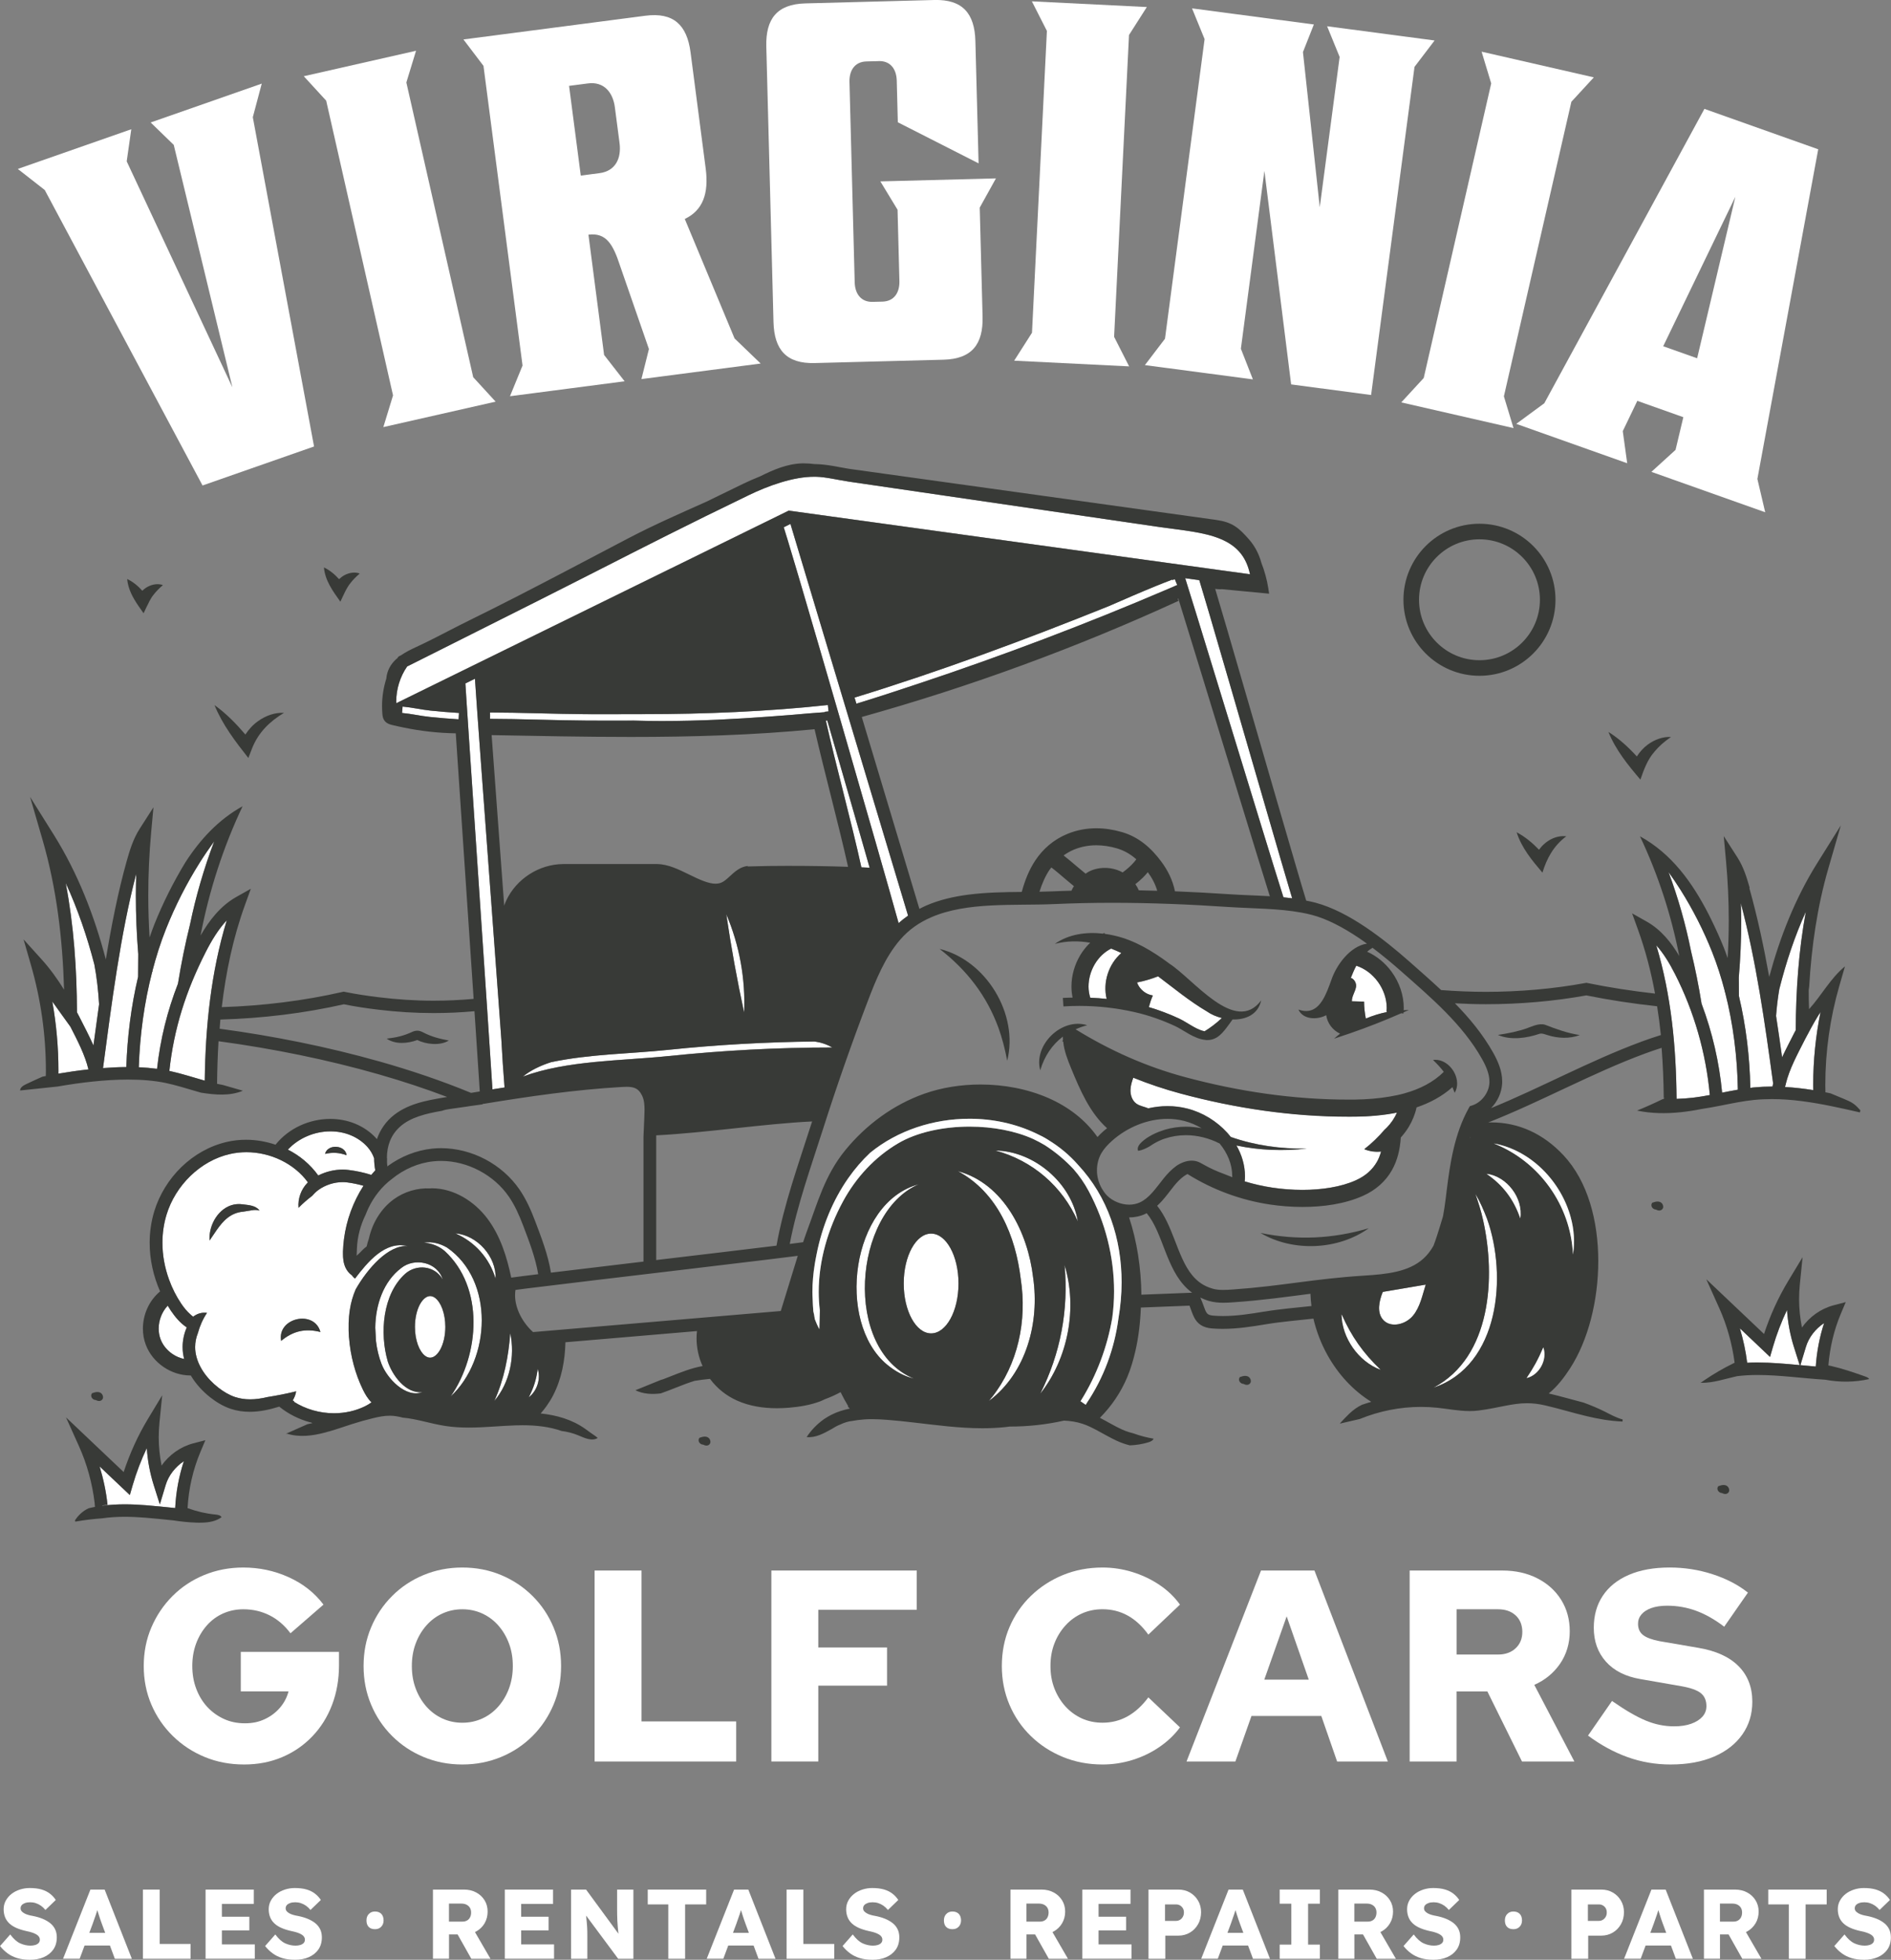 <?xml version="1.0" encoding="UTF-8"?><svg id="a" xmlns="http://www.w3.org/2000/svg" viewBox="0 0 478.34 495.69"><rect x="0" y="0" width="478.34" height="495.69" fill="#808080" stroke="none"/><g id="b"><path d="M206.04,263.42c-12.37.14-24.73.83-37.03,2.11-9.34.98-19.89,1.06-29.58,3.11-2.53.8-5.28,2.08-7.16,3.65,11.15-4.12,24.89-3.95,36.9-5.2,13.74-1.44,27.55-2.16,41.36-2.17-1.38-.8-2.92-1.31-4.49-1.52Z" fill="#fff"/><path d="M297.16,146.48c-.2.08-.39.16-.59.24l-.04-.13c-1.41.54-2.82,1.09-4.24,1.67-3.88,1.58-7.81,3.29-11.76,5.02-21.37,8.6-42.73,16.52-64.37,23.16l.47,1.54c5.31-1.63,10.59-3.35,15.86-5.12,20.92-6.95,42.5-15.13,62.27-23.6.76-.33,1.54-.65,2.3-.98v-.02c.23-.1.47-.2.71-.3l-.62-1.49Z" fill="#fff"/><path d="M229.7,231.6c-3.5-11.67-19.61-65.26-26.62-88.63-1.61-5.37-2.74-9.14-3.13-10.44l-1.7.84.05.15c.26.82.61,1.95,1.03,3.35.51,1.68,1.13,3.76,1.84,6.15.47,1.57.97,3.27,1.51,5.1,2.71,9.18,6.24,21.29,9.79,33.58,6.31,21.79,12.7,44.1,14.84,51.8.76-.69,1.57-1.31,2.39-1.89Z" fill="#fff"/><path d="M219.98,219.47c-1.2-4.2-2.55-8.93-4-13.97-2.11-7.35-4.42-15.35-6.71-23.26l-.37.02c2.54,11.32,6.58,26.02,8.99,37.11.71.03,1.41.06,2.09.1Z" fill="#fff"/><path d="M183.72,231.24c1.24,8.42,2.71,16.55,4.51,24.86.38-8.48-1.19-17.05-4.51-24.86Z" fill="#fff"/><path d="M209.43,178.33c-15.03,1.64-31.26,2.31-46.4,2.31h-.4c-3.7,0-6.42.02-9.49.02-1.52,0-3.13,0-5-.01-7.26-.04-16.86-.43-24.17-.43v1.61c7.25,0,16.86.39,24.16.43,1.87.01,3.48.02,5.01.02,2.44,0,4.66,0,7.32-.01,2.31.07,4.62.11,6.92.11,9.74,0,19.15-.53,26.73-1.09.51-.04.99-.07,1.48-.11,3.06-.21,6.11-.45,9.12-.74,1.58-.13,2.93-.24,3.97-.3l-.03-.09c.32-.03.65-.06.97-.1l-.18-1.61Z" fill="#fff"/><path d="M34.46,221.01c-4,15.18-6.28,33.22-8.4,49.14,1.98-.15,3.96-.25,5.89-.26.25-7.61,1.22-15.36,2.99-22.87,0-1.9.03-3.8.04-5.7-.41-4.92-.61-9.86-.61-14.79,0-1.84.04-3.68.1-5.52Z" fill="#fff"/><path d="M16.63,223.38c2.05,10.79,2.8,21.75,2.84,32.67.17.33.36.66.53,1,1.18,2.37,2.52,4.82,3.64,7.41.46-3.42.93-6.91,1.43-10.44-.2-3.39-.57-6.74-1.19-10.03-1.83-7.08-4.2-14.01-7.24-20.61Z" fill="#fff"/><path d="M48.06,233.82c1.48-7.15,3.53-14.17,6.11-21-1.26,1.75-2.49,3.52-3.64,5.35-3.36,5.33-6.22,10.97-8.55,16.82-1.35,3.4-2.48,6.94-3.42,10.57l.02.22h-.08c-2.03,7.87-3.13,16.1-3.4,24.17,1.59.07,3.13.2,4.62.4.83-7.55,2.6-14.61,5.29-21.53.81-5.03,1.82-10.03,3.05-14.98Z" fill="#fff"/><path d="M169.73,143.76l29.77-14.61,116.69,16.1c-.45-2.16-1.23-3.82-2.24-5.13-1.31-1.7-3.04-2.89-5.15-3.78-4.22-1.79-9.89-2.23-15.4-3.03-18.05-2.64-36.11-5.27-54.16-7.91-8.14-1.19-16.27-2.38-24.41-3.57-2.93-.44-5.89-1.2-8.47-1.25h-.4c-5.29-.02-11.63,2.26-16.67,4.71-15.37,7.42-26.62,13.16-37.88,18.9-4.99,2.54-9.98,5.09-15.34,7.77-9.6,4.82-19.21,9.64-28.82,14.47-1.42.71-2.85,1.43-4.27,2.14-1.78,2.58-2.76,5.74-2.76,8.88l.02.4,3.78-1.86,65.7-32.24Z" fill="#fff"/><path d="M101.84,178.72l-.14,1.61c2.3.2,4.62.76,7.06,1.01,2.41.25,4.83.45,7.25.6l.1-1.61c-2.4-.15-4.79-.34-7.18-.59-2.3-.23-4.62-.79-7.08-1.02Z" fill="#fff"/><path d="M13.23,253.31c1.03,5.76,1.55,11.61,1.55,17.46,0,.26-.01.53-.01.79,2.49-.42,5.03-.79,7.6-1.07-.87-3.65-2.72-7.21-4.56-10.8-1.48-2.11-3.07-4.22-4.58-6.38Z" fill="#fff"/><path d="M124.57,275.55c1.02-.16,2.04-.32,3.06-.48-.33-4.03-.59-8.07-.81-12.11-.05-.63-.09-1.27-.14-1.94-.65-8.97-1.53-20.83-2.43-33.02-1.76-23.74-3.61-48.74-4.11-56.31l-2.42,1.19.02.28c.05.79.12,1.9.21,3.29.18,2.78.44,6.68.75,11.35.62,9.32,1.45,21.68,2.3,34.23,1.57,23.34,3.19,47.27,3.57,53.54Z" fill="#fff"/><path d="M232.39,299.55c-17.1,4.56-21.02,34.86-7.98,45.63,2,1.64,4.29,2.94,6.76,3.51-17.94-7.31-15.42-42,1.22-49.14Z" fill="#fff"/><path d="M269.29,319.97c1.05,11.33-1.03,22.4-6.16,32.56,7.06-8.92,9.48-21.68,6.16-32.56Z" fill="#fff"/><path d="M242.29,296.22c10.12,5.43,14.62,16.47,15.91,27.27,1.62,10.52-.66,21.54-7.32,29.96l-.41.34.29-.2c-.2.25-.4.51-.61.76,9.5-7.1,12.86-19.93,11.17-31.28-1.32-11.24-7.41-23.7-19.04-26.85Z" fill="#fff"/><path d="M251.8,291.01c9.38,2.53,16.93,9.03,20.84,17.92-1.59-9.69-11.03-17.79-20.84-17.92Z" fill="#fff"/><path d="M52.01,240.86c-4.98,9.79-8.03,19.35-9.17,30.01,3.06.66,6.02,1.64,8.92,2.45h.03c.18-13.63,1.56-27.37,5.57-40.54-2.13,2.27-3.85,5.12-5.35,8.08Z" fill="#fff"/><path d="M451.72,274.16l.02.15h-.06c-.05.21-.1.42-.14.62,2.4.14,4.78.42,7.14.79,0-.44-.02-.87-.02-1.31,0-6.19.63-12.38,1.85-18.45-1.12,1.74-2.14,3.55-3.11,5.4v.06h-.03c-.26.49-.53.97-.78,1.47-1.91,3.77-3.95,7.48-4.86,11.27Z" fill="#fff"/><ellipse cx="235.53" cy="324.64" rx="6.93" ry="12.62" fill="#fff"/><path d="M25.87,380.77l.07.08.21-.03c1.79-.22,3.6-.32,5.4-.32,1.81,0,3.61.09,5.38.23,2.49.19,4.95.47,7.39.71.2-4.02.94-8.02,2.19-11.85-2.16,1.43-3.87,3.59-4.6,6.05l-1.47,4.88-1.54-4.86c-.97-3.05-1.55-6.21-1.76-9.39-1.43,3.03-2.64,6.17-3.57,9.39l-.72,2.49-1.88-1.79c-1.92-1.82-3.83-3.63-5.75-5.45.96,3.17,1.65,6.42,2,9.72l-1.33.14Z" fill="#fff"/><path d="M440.45,232.87c0,4.79-.21,9.59-.62,14.36,0,1.56.03,3.12.03,4.67,1.81,7.6,2.73,15.47,2.89,23.15v.11c.24-.03.46-.07.69-.1l.25-.02c1.54-.15,3.08-.22,4.61-.22h.05c.05-.27.1-.53.16-.8-2.09-15.38-4.25-30.73-8.17-45.6.04,1.48.1,2.96.1,4.44Z" fill="#fff"/><path d="M436.31,250.93l.02-.19c-.88-3.39-1.94-6.71-3.2-9.9-2.19-5.49-4.88-10.78-8.02-15.78-.96-1.52-1.98-3.01-3.02-4.48,2.42,6.51,4.33,13.21,5.69,20.02,1.06,4.38,1.95,8.81,2.66,13.26,2.72,7.23,4.46,14.82,5.2,22.51,1.32-.26,2.65-.52,3.99-.75-.13-8.21-1.16-16.66-3.24-24.68h-.07Z" fill="#fff"/><path d="M303.49,147.13l-.12-.39-3.56-.49c.12.37.24.75.37,1.19.46,1.46,1.04,3.32,1.7,5.47.3.96.61,1.96.94,3.03,2.15,6.96,4.97,16.17,7.88,25.68,5.82,19.01,12.01,39.22,13.81,44.85.06.18.11.34.16.49.74.07,1.47.16,2.2.25-.11-.37-.23-.76-.36-1.2-.63-2.11-1.49-5.04-2.51-8.53-2.04-6.98-4.72-16.22-7.48-25.74-3.85-13.26-7.84-27.05-10.48-36.04-1.15-3.92-2.04-6.93-2.55-8.57Z" fill="#fff"/><path d="M453.77,261.48c.15-.31.33-.61.49-.92.04-10.01.72-20.06,2.55-29.96-2.82,6.24-5,12.79-6.68,19.48-.39,2.26-.66,4.56-.84,6.88.54,3.49,1.04,6.99,1.53,10.49.95-2.07,2.01-4.05,2.97-5.96Z" fill="#fff"/><path d="M373.19,301.95c.75,2.2,1.47,4.38,1.95,6.62,3.24,14.43,2.13,34.68-12.53,42.42,16.71-5.6,18.7-28.28,13.54-42.72-.84-2.18-1.76-4.33-2.96-6.32Z" fill="#fff"/><polygon points="371.83 287.83 372.02 287.7 371.86 287.73 371.83 287.83" fill="#fff"/><path d="M292.93,246.95c-1.72.67-3.5,1.2-5.32,1.55.6,1.71,2.2,3.03,4,3.29-.42.95-.74,1.94-1.01,2.94,2.61.77,5.16,1.74,7.62,2.88,1.18.55,2.43,1.4,3.7,2.11.97.55,1.94.97,2.77,1.13,1.57-.96,3.04-2.09,4.38-3.36-1.4-.35-2.71-.92-3.75-1.65-4.44-2.61-8.37-5.87-12.39-8.9Z" fill="#fff"/><path d="M281.08,239.93c-1.68.84-3.11,2.21-4.11,3.89-1.04,1.73-1.61,3.76-1.61,5.72,0,.97.15,1.92.44,2.82,1.39.06,2.77.15,4.16.3-1.02-4.16.48-8.81,3.71-11.61-.84-.41-1.7-.79-2.58-1.12Z" fill="#fff"/><path d="M350.28,285.68c.19-.18.39-.36.57-.55,1.06-1.09,1.92-2.37,2.52-3.74-3.54.7-7.13.98-10.45,1.02-.58,0-1.17.01-1.75.01-14.38,0-28.57-2.1-42.43-5.82-4.15-1.11-8.16-2.47-12.07-4.04-.36.99-.67,2-.71,3.04-.05,1.34.42,2.77,1.52,3.54.86.61,2.02.76,2.98,1.17,1.59-.35,3.22-.55,4.85-.56,1.69,0,3.39.2,5.06.63,3.83.98,7.41,3.17,10.1,6.14.3.33.58.68.86,1.03,6.11,2.15,12.74,3.07,19.2,2.94-5.91.64-11.93.45-17.77-.79,1.34,2.33,2.16,4.97,2.16,7.77,0,.44-.03.88-.07,1.32,2.31.7,4.67,1.23,7.05,1.59,2.35.35,4.94.56,7.56.56,4.79,0,9.71-.71,13.49-2.42,2.58-1.16,4.23-2.72,5.36-4.68.41-.72.72-1.52.99-2.36l-.07.04.15-.32c-1.44.17-2.93-.04-4.27-.59,1.89-1.47,3.61-3.14,5.17-4.97Z" fill="#fff"/><path d="M349.89,333.85c1.93,2.12,5.67,1.16,7.51-1.04s2.38-5.16,3.25-7.89l-10.87,1.85c-.94,2.31-1.57,5.23.11,7.08Z" fill="#fff"/><path d="M456.81,340.71l-1.39,4.59c1.3.12,2.59.24,3.88.35.26-3.73.96-7.42,2.11-10.98-2.16,1.43-3.87,3.59-4.61,6.05Z" fill="#fff"/><path d="M452.03,331.34c-1.43,3.03-2.64,6.17-3.57,9.39l-.72,2.49-1.88-1.79c-1.92-1.82-3.83-3.63-5.75-5.45.86,2.85,1.48,5.76,1.85,8.71.85-.04,1.7-.07,2.55-.07,3.59,0,7.17.33,10.73.66l-1.44-4.55c-.97-3.05-1.55-6.21-1.76-9.39Z" fill="#fff"/><path d="M348.54,248.32c-1.38-1.91-3.31-3.37-5.46-4.06-.52.98-.96,2.02-1.38,3.08.78.2,1.47,1.31,1.32,2.25-.2,1.27-1.09,2.39-1.06,3.67l3.09.09c0,1.44.18,2.87.44,4.28,1.77-.74,3.61-1.32,5.5-1.68l-.25-.03c.03-.32.05-.64.05-.96,0-2.32-.82-4.69-2.24-6.64Z" fill="#fff"/><path d="M418.97,239.11c3.79,12.63,5.02,25.79,5.13,38.84,1.38-.05,2.75-.14,4.1-.29,1.43-.16,2.86-.41,4.31-.68-.97-10.64-3.96-21.09-8.81-30.61-1.34-2.64-2.87-5.19-4.73-7.26Z" fill="#fff"/><path d="M113.07,315.54c-1.77-1.03-3.88-1.58-5.84-1.23,1.98.15,3.8.87,5.25,2.1,10.06,9.25,8.88,26.17,1.51,36.81,10.19-9.42,11.13-29.38-.91-37.68Z" fill="#fff"/><path d="M43.22,331.51c-.28-.41-.53-.84-.79-1.27-1.44,1.51-2.3,3.68-2.29,5.8,0,.93.16,1.85.48,2.7.56,1.48,1.64,2.8,3.01,3.73.9.61,1.91,1.03,2.95,1.26-.11-.46-.22-.92-.28-1.39-.08-.55-.11-1.1-.11-1.65,0-1.7.37-3.4,1.05-4.96-1.71-1.13-2.98-2.71-4.02-4.24Z" fill="#fff"/><path d="M80.5,297.32c1.89-.96,4.02-1.48,6.15-1.49.52,0,1.04.03,1.56.1,1.89.24,3.82.64,5.7,1.24.32-.4.67-.77,1.01-1.15-.18-1.01-.29-2.03-.29-3.05-.35-1.04-.93-2.02-1.72-2.9-1.13-1.27-2.65-2.31-4.26-2.95-1.6-.65-3.32-.96-5.06-.96-4.02,0-8.09,1.7-10.77,4.62,3.02,1.53,5.67,3.75,7.68,6.54ZM87.68,292.2c-1.89-.68-3.5-.78-5.46-.34.63-2.58,5.16-2.31,5.46.34Z" fill="#fff"/><path d="M115.2,311.97c4.98,2.19,8.56,6.23,10.16,11.43.22-5.54-4.64-10.99-10.16-11.43Z" fill="#fff"/><path d="M98.07,344.31c-2.05-7.06-1.33-16.96,4.42-22.13,2.81-2.49,7.48-2.13,9.49,1.44-1.35-4.44-7.11-5.57-10.45-2.93-4.54,3.41-6.54,9.3-6.61,15.11l.18,3.39c.24,2.03.71,3.99,1.39,5.76,1.36,3.66,6.14,8.75,10.34,7.16-4.2.46-7.62-4.24-8.77-7.8Z" fill="#fff"/><path d="M110.13,328.34c-.45-.35-.88-.5-1.32-.51-.44,0-.87.16-1.32.51-.44.35-.89.89-1.27,1.59-.76,1.4-1.26,3.44-1.26,5.69,0,1.69.28,3.25.74,4.52.46,1.27,1.12,2.24,1.78,2.76.45.35.88.5,1.32.51.44,0,.87-.16,1.32-.51.44-.35.89-.89,1.27-1.59.76-1.4,1.26-3.44,1.26-5.69,0-1.69-.28-3.25-.74-4.52-.46-1.27-1.12-2.24-1.78-2.76Z" fill="#fff"/><path d="M89.96,326.16c3.08-5.41,8.36-11.35,13.18-10.97-5.73-1.45-10.22,4.15-13.33,8.21-.15-.12-.3-.25-.43-.38-.14-.14-.24-.31-.36-.46l-.13-.09c-.64-.49-1.14-1.12-1.47-1.83-.55-1.18-.65-2.41-.65-3.51,0-.19,0-.38,0-.57.03-1.05.12-2.09.25-3.13.61-4.8,2.32-9.44,4.94-13.51-1.37-.38-2.75-.68-4.13-.85-.38-.05-.77-.07-1.16-.07-2.14,0-4.35.72-6.07,1.95-.62.44-1.13.96-1.6,1.5-1.23.94-2.4,1.94-3.47,3.05-.21-2.28.62-4.64,2.22-6.29l.15-.15c-3.48-4.79-9.53-7.64-15.56-7.63-1.4,0-2.8.15-4.15.46-7.49,1.68-13.81,7.95-16.06,15.38-.7,2.29-1.03,4.68-1.03,7.08,0,3.14.59,6.3,1.67,9.28.78,2.16,1.81,4.22,3.09,6.11.7,1.03,1.47,1.96,2.3,2.7.24.22.49.44.75.62l.25-.27v.06c.91-.66,2.09-.95,3.22-.78-1.06,1.57-1.82,3.32-2.32,5.15-.44,1.09-.68,2.3-.68,3.49,0,.41.03.82.08,1.22.47,3.48,2.78,6.71,5.76,9.03,1.33,1.04,2.75,1.89,4.24,2.39,1.23.41,2.5.59,3.81.59,1.42,0,2.89-.22,4.38-.57,2.45-.4,4.88-.86,7.28-1.46-.13.81-.43,1.6-.87,2.29l.4.28-.14.05c3,1.91,6.59,2.94,10.18,2.93,2.71,0,5.4-.57,7.81-1.75.6-.29,1.15-.63,1.68-1-.92-.89-1.61-2.06-2.18-3.23-1.94-3.98-3.17-8.6-3.51-13.2-.18-2.4-.12-4.8.24-7.1.27-1.72.75-3.41,1.44-5.01ZM63.6,306.14l-2.07.33c-3.22.28-5.08,2.31-6.74,4.68-.6.85-1.18,1.75-1.78,2.62-.05-.78,0-1.57.16-2.34.77-3.93,4.04-7.48,8.3-6.8,1.42.18,3.28.27,4.17,1.57-.72-.23-1.37-.17-2.04-.06ZM71.12,339.16c-1.09-5.84,8.4-8,9.93-2.25-3.81-.96-6.92-.27-9.93,2.25Z" fill="#fff"/><path d="M133.75,353.42c2.12-1.59,3.1-4.68,2.27-7.2-.33,2.62-1.03,4.86-2.27,7.2Z" fill="#fff"/><path d="M125.06,354.33c3.89-4.6,5.26-11.28,4.01-17.12-.45,5.99-1.55,11.62-4.01,17.12Z" fill="#fff"/><path d="M237.68,240.02c6.97,5.4,11.94,11.9,14.89,19.96.95,2.63,1.65,5.38,2.21,8.31,2.96-11.76-5.33-25.42-17.1-28.27Z" fill="#383a37"/><path d="M295.71,243.66c-4.12-3.05-8.71-5.87-13.81-7.01-.79-.19-1.61-.33-2.43-.45l-.12-.24-.33.19c-4.28-.5-8.76.16-12.18,2.59,3.05-.79,6.05-.79,8.93-.29-.98.94-1.83,2-2.52,3.15-1.42,2.38-2.22,5.14-2.22,7.93,0,.94.1,1.87.29,2.8-.82.02-1.64.03-2.46.08l.14,2.15c1.34-.09,2.69-.13,4.04-.13,4.68,0,9.36.53,13.93,1.56,3.56.8,7.02,2.03,10.34,3.57.92.42,2.19,1.27,3.55,2.03,1.28.7,2.68,1.35,4.19,1.45l.05.08.11-.07.18.02c.81,0,1.65-.2,2.41-.67,1.08-.68,1.81-1.61,2.45-2.44.53-.69,1.03-1.39,1.53-2.1,3.31.09,6.46-1.22,7.24-4.83-6.58,8.85-17.24-5.55-23.34-9.37ZM279.94,252.66c-1.38-.15-2.77-.24-4.16-.3-.28-.91-.44-1.86-.44-2.82,0-1.97.58-4,1.61-5.72,1.01-1.68,2.43-3.05,4.11-3.89.88.34,1.74.72,2.58,1.12-3.23,2.81-4.73,7.45-3.71,11.61ZM304.7,260.85c-.83-.16-1.8-.59-2.77-1.13-1.27-.7-2.52-1.56-3.7-2.11-2.46-1.14-5.01-2.11-7.62-2.88.27-1,.59-1.99,1.01-2.94-1.8-.26-3.4-1.58-4-3.29,1.82-.35,3.59-.88,5.32-1.55,4.03,3.02,7.95,6.29,12.39,8.9,1.04.73,2.35,1.3,3.75,1.65-1.34,1.27-2.81,2.39-4.38,3.36Z" fill="#383a37"/><path d="M318.85,311.86c8.2,4.85,19.64,4.36,27.39-1.2-9.14,2.7-18.05,3.1-27.39,1.2Z" fill="#383a37"/><path d="M374.24,132.47c-10.62,0-19.23,8.61-19.23,19.23,0,10.62,8.61,19.23,19.23,19.23,10.62,0,19.23-8.61,19.23-19.23,0-10.62-8.61-19.23-19.23-19.23ZM385.05,162.51c-2.77,2.77-6.58,4.48-10.81,4.48-4.23,0-8.04-1.71-10.81-4.48-2.77-2.77-4.48-6.58-4.48-10.81,0-4.23,1.71-8.04,4.48-10.81,2.77-2.77,6.58-4.48,10.81-4.48,4.23,0,8.04,1.71,10.81,4.48,2.77,2.77,4.48,6.58,4.48,10.81,0,4.23-1.71,8.04-4.48,10.81Z" fill="#383a37"/><path d="M383.64,210.51c1.26,3.95,3.9,7.13,6.53,10.21,1.11-3.63,2.83-6.8,6.03-9.19-2.7-.32-5.3,1.19-6.9,3.39-1.66-1.72-3.47-3.25-5.66-4.41Z" fill="#383a37"/><path d="M418.47,190.17c1.14-1.38,2.52-2.6,4.22-3.76-2.07-.12-4.17.67-5.9,1.94-1.08.8-2,1.83-2.74,2.98-2.14-2.33-4.45-4.48-7.19-6.2,1.85,4.57,4.94,8.37,8.09,12.06.84-2.42,1.77-5.03,3.53-7.02Z" fill="#383a37"/><path d="M418.87,305.94c.25.12.52.24.84.24.23,0,.49-.07.7-.26.22-.19.32-.47.31-.71-.01-.52-.33-1-.84-1.2-.2-.07-.4-.1-.59-.1-.45,0-.86.14-1.21.26l-.13.04-.07.11c-.1.15-.15.33-.15.49,0,.32.15.59.35.78.2.19.47.34.78.34h0Z" fill="#383a37"/><path d="M314.56,350.04c.25.12.52.24.84.24.23,0,.49-.07.7-.26.22-.19.32-.47.31-.71-.01-.52-.33-1-.84-1.2-.2-.07-.4-.1-.6-.1-.45,0-.86.14-1.21.26l-.13.04-.07.11c-.1.15-.15.33-.15.49,0,.32.15.59.35.78.2.19.47.34.78.34h0Z" fill="#383a37"/><path d="M435.57,377.64c.25.12.52.24.84.24.23,0,.49-.07.7-.26.22-.19.32-.47.31-.71-.01-.52-.33-1-.84-1.2-.2-.07-.4-.1-.59-.1-.45,0-.86.14-1.21.26l-.13.04-.07.11c-.1.15-.15.33-.15.49,0,.32.15.59.35.78.2.19.47.34.78.34h0Z" fill="#383a37"/><path d="M177.86,365.4h0c.25.12.52.23.84.24.23,0,.49-.07.7-.26.22-.19.31-.47.31-.71-.01-.52-.33-1-.84-1.2-.2-.07-.4-.1-.6-.1-.45,0-.86.14-1.21.26l-.13.04-.07.11c-.1.15-.15.33-.15.49,0,.32.15.59.35.78.2.19.47.34.78.34Z" fill="#383a37"/><path d="M24.22,354.12c.25.12.52.24.84.24.23,0,.49-.07.7-.26.22-.19.31-.47.31-.71-.01-.52-.33-1-.84-1.2-.2-.07-.4-.1-.6-.1-.45,0-.86.14-1.21.26l-.13.04-.07.11c-.1.15-.15.33-.15.49,0,.32.15.59.35.78.2.19.47.34.78.34h0Z" fill="#383a37"/><path d="M54.25,178.33c2.03,4.98,5.28,9.22,8.57,13.39l1-2.57c1.56-3.86,4.37-6.67,8.03-8.85-2.28-.12-4.62.7-6.54,2.08-1.29.9-2.37,2.08-3.24,3.41-2.34-2.74-4.83-5.31-7.82-7.45Z" fill="#383a37"/><path d="M37.75,152.15c.35-.66.73-1.29,1.16-1.8.6-.77,1.32-1.51,2.3-2.36-1.24-.45-2.63-.21-3.81.4-.51.27-.98.62-1.4,1.03-1.07-1.19-2.29-2.23-3.83-2.97.22,2.51,1.4,4.66,2.76,6.68.45.67.93,1.33,1.39,1.99.43-.89.9-1.96,1.44-2.96Z" fill="#383a37"/><path d="M90.98,145.06c-1.24-.45-2.63-.21-3.81.4-.51.27-.98.63-1.4,1.03-1.07-1.19-2.29-2.23-3.83-2.97.29,3.35,2.29,6.05,4.16,8.67.71-1.48,1.51-3.47,2.59-4.76.6-.77,1.32-1.51,2.3-2.36Z" fill="#383a37"/><path d="M431.94,230.71l.29.58c.2.38.39.77.58,1.15-.28-.58-.57-1.16-.87-1.73Z" fill="#383a37"/><path d="M71.12,339.16c3.01-2.53,6.13-3.22,9.93-2.25-1.53-5.74-11.02-3.59-9.93,2.25Z" fill="#383a37"/><path d="M61.47,304.63c-4.26-.67-7.53,2.88-8.3,6.8-.15.78-.22,1.57-.16,2.34.6-.88,1.18-1.77,1.78-2.62,1.66-2.37,3.52-4.4,6.74-4.68l2.07-.33c.67-.11,1.32-.17,2.04.06-.89-1.3-2.75-1.39-4.17-1.57Z" fill="#383a37"/><path d="M87.68,292.2c-.3-2.65-4.83-2.92-5.46-.34,1.96-.45,3.57-.34,5.46.34Z" fill="#383a37"/><path d="M386.43,260.02c-2.46.88-4.86,1.34-7.53,1.75,3.29,1.43,7.36.8,10.57-.3.73-.14,1.2.11,1.97.34,2.63.84,5.59.97,8.18,0-3.21-.51-5.83-1.47-8.78-2.61-1.47-.46-3.26.4-4.42.81Z" fill="#383a37"/><path d="M105.85,260.71c-.67-.07-1.19.13-1.55.27-2.08,1-4.09,1.46-6.49,1.73,2.25,1.54,5.33,1.23,7.75.35,2.12,1.07,5.72,1.54,7.97.12-2.36-.44-4.35-.95-6.39-2-.26-.12-.65-.37-1.3-.47Z" fill="#383a37"/><path d="M442.6,224.59c-.72-2.53-1.52-5.22-3.08-7.67l-3.49-5.44.59,6.44c.45,4.97.68,9.97.68,14.96,0,3.15-.1,6.31-.28,9.46-.32-.89-.62-1.78-.97-2.65-.96-2.4-2.03-4.76-3.17-7.08l-.65-1.31c-4.17-8.14-9.4-15.39-17.39-19.77,4.56,9.62,7.89,19.82,9.94,30.27-2.03-3.4-4.58-6.63-8.22-8.69l-3.71-2.09,1.45,4.01c1.92,5.3,3.34,10.75,4.35,16.28-5.81-.65-11.51-1.53-17.05-2.66l-.3-.06-.3.05c-8.07,1.48-16.62,2.23-25.16,2.23-3.78,0-7.56-.16-11.3-.45-2.66-2.49-5.39-4.87-8.07-7.24-3.12-2.75-6.91-5.89-10.98-8.63-4.08-2.74-8.44-5.09-12.78-6.24-.76-.2-1.52-.36-2.29-.51-.04-.14-.09-.29-.14-.45-.52-1.68-1.44-4.78-2.62-8.83-2.64-8.99-6.6-22.65-10.4-35.77-2.44-8.4-4.81-16.58-6.74-23.19-.26-.88-.51-1.73-.75-2.55-.95-3.26-1.76-5.99-2.38-8.06.42.06.84.1,1.27.1l.4-.03c3.53.34,7.06.67,10.59,1.01l1.38.13-.21-1.37c-.34-2.22-.95-4.38-1.76-6.47-.58-2.17-1.64-4.21-3.13-5.9-1.26-1.43-2.29-2.52-3.56-3.33-1.27-.82-2.74-1.3-4.69-1.58-2.41-.35-71.05-9.88-92.99-12.94-2.54-.41-5.37-1.11-8.26-1.18h-.32c-.89-.11-1.79-.19-2.72-.19h-.5c-3.9.13-7.35,1.67-10.58,3.27-1.55.62-3.04,1.28-4.43,1.95-3.21,1.55-6.23,3.02-9.12,4.44-6.63,2.97-13.31,5.88-19.82,9.29-5.26,2.76-10.51,5.53-15.77,8.28-8.11,4.25-16.24,8.46-24.46,12.49-3.06,1.5-6.05,3.1-9.06,4.61-1.47.74-2.94,1.47-4.43,2.15-1.3.6-2.61,1.25-3.79,2.07l-.28.14-.35.18-.23.32-.06.1-.35.28c-1.3,1.2-2.27,2.83-2.44,4.87-.7,2.24-1.08,4.58-1.08,6.93,0,.66.03,1.31.08,1.97.05.48.09,1.21.67,1.9.6.66,1.3.79,1.74.92,1.02.26,2.06.47,3.09.68,4.3.89,8.68,1.37,13.07,1.44.71,10.67,1.76,26.28,2.8,41.63.6,8.96,1.2,17.81,1.72,25.54-3.36.3-6.75.46-10.14.46-4.67,0-9.34-.32-13.91-.88-2.87-.35-5.72-.78-8.49-1.34l-.34-.07-.33.08c-9.73,2.22-20.07,3.51-30.5,3.84,1.04-8.85,2.86-17.56,5.9-25.93l1.45-4.01-3.71,2.09c-4.03,2.29-6.81,5.93-9.01,9.74,2.16-11.29,5.72-22.32,10.64-32.71-6.14,3.41-10.73,8.41-14.48,14.2-3.04,5.02-5.69,10.28-7.86,15.73-.43,1.07-.81,2.18-1.19,3.27-.21-3.52-.33-7.04-.33-10.56,0-5.32.24-10.64.72-15.93l.59-6.44-3.49,5.44c-1.65,2.59-2.51,5.44-3.27,8.14-2.18,7.75-3.87,16.28-5.29,24.91-2.89-11.03-7.07-21.8-13.15-31.52l-6.01-9.6,3.16,10.88c3.57,12.31,5.07,25.07,5.44,37.89-1.67-2.69-3.52-5.28-5.67-7.66l-4.58-5.07,1.89,6.56c2.49,8.64,3.76,17.64,3.76,26.64,0,.46-.02.91-.02,1.36-.29.06-.57.11-.86.17-1.4.62-2.8,1.26-4.18,1.92-.68.33-1.46.81-1.46,1.57,3.16-.33,6.32-.67,9.48-1,5.84-1.02,12.08-1.76,17.82-1.76,3.42,0,6.65.26,9.49.85,2.57.54,5.2,1.37,7.89,2.15.37.11.74.22,1.11.32h.01c3.57.56,7.26.88,10.55-.5-1.68-.48-3.36-.97-5.04-1.45-.5-.09-.99-.19-1.49-.3.04-3.59.15-7.19.37-10.77,13.75,1.86,27.62,4.67,40.62,8.4,5.96,1.71,11.72,3.61,17.21,5.7-.3.05-.6.1-.9.15-4.41.76-9.41,1.6-13.22,4.98-.98.87-1.76,1.85-2.4,2.89-.52.85-.93,1.73-1.24,2.65l-.12-.15c-1.49-1.66-3.39-2.95-5.43-3.78-2-.81-4.13-1.19-6.25-1.19-5.26,0-10.51,2.34-13.85,6.52-2.39-.8-4.91-1.25-7.44-1.25-1.63,0-3.25.17-4.85.54-8.74,2-15.78,9.06-18.38,17.54-.79,2.61-1.17,5.3-1.17,8,0,4.22.94,8.42,2.64,12.28-2.81,2.33-4.34,5.86-4.35,9.42,0,1.38.23,2.77.74,4.1.88,2.32,2.5,4.24,4.48,5.59,1.98,1.35,4.35,2.15,6.81,2.15h.08c1.28,2.15,3.01,4.03,4.93,5.54,1.52,1.19,3.24,2.25,5.18,2.9,1.59.53,3.21.75,4.81.75,2.55,0,5.06-.56,7.46-1.31,2.3,1.88,4.99,3.2,7.83,3.98h.35s-.13.07-.13.07l.38.11c-.43.11-.87.2-1.3.29-1.81.8-3.62,1.61-5.43,2.41l.1.04.08-.08c3.23,1.02,6.57.58,9.88-.31l.17-.05c.22-.08.46-.15.7-.19,1.95-.56,3.9-1.25,5.8-1.86,1.74-.56,3.51-1.05,5.28-1.48,1.43-.35,2.89-.65,4.37-.63,1.09.02,2.17.22,3.22.5h.08c3.38.3,6.86,1.51,10.68,2.1,1.97.3,3.93.4,5.87.4,4.05,0,8.02-.44,11.87-.56.58-.02,1.17-.03,1.76-.03,3.44,0,6.83.38,9.85,1.45,1.46.18,2.89.55,4.24,1.11,1.59.66,3.45,1.57,4.91.66-.17-.16-.36-.29-.54-.45-.83-.53-1.71-1.2-2.6-1.84-3.38-2.41-7.32-3.49-11.29-3.91.53-.6,1.03-1.23,1.5-1.89.61-.87,1.18-1.77,1.66-2.71,2.14-4.16,3-8.83,3.1-13.41l33.28-2.83c-.07.61-.11,1.22-.11,1.83,0,2.41.53,4.82,1.52,7.02-2.79.5-5.44,1.56-7.98,2.56-.64.25-1.26.5-1.89.74-.25.07-.49.16-.74.23-2.13.86-4.25,1.73-6.38,2.59,1.99.97,4.18,1.07,6.4.8,1.28-.44,2.53-.94,3.76-1.42,1.65-.66,3.25-1.28,4.83-1.76,1.29-.21,2.58-.38,3.88-.5,1.86,2.51,4.21,4.31,6.82,5.48,3.13,1.41,6.61,1.95,10.12,1.95,1.01,0,2.03-.05,3.04-.13,2.6-.22,5.38-.66,7.91-1.62.41-.16.8-.35,1.19-.54,1.36-.49,2.68-1.09,3.95-1.78.61,1.22,1.25,2.42,1.95,3.58l-.12.07c.17.17.34.34.51.51-1.62.32-3.21.82-4.74,1.6-.55.28-1.05.6-1.55.91l-.33.22c-1.69,1.22-3.16,2.73-4.3,4.47,2.29.24,4.38-.95,6.47-2.11.38-.23.76-.48,1.14-.67.27-.14.56-.25.84-.37,1.01-.48,2.04-.83,3.1-.93.48-.09.97-.17,1.46-.23,1.11-.14,2.24-.22,3.4-.22,1.33,0,2.69.07,4.04.18,2.21.17,4.43.41,6.66.67,5.71.66,11.49,1.45,17.35,1.45,1.92,0,3.86-.09,5.8-.29.24-.03.48-.06.73-.09l.37-.05c4.62.01,9.23-.49,13.73-1.5,1.61.07,3.18.3,4.69.8,1.3.42,2.56,1.06,3.86,1.76,1.54.83,3.12,1.76,4.85,2.56,1.03.47,2.13.86,3.27,1.14,1.58-.06,3.16-.31,4.67-.77.53-.16,1.12-.4,1.33-.92-1.74-.29-3.46-.75-5.12-1.35-.37-.09-.75-.19-1.12-.31-.59-.19-1.17-.4-1.73-.66-1.82-.82-3.64-1.94-5.61-2.96,2.95-2.95,5.32-6.46,6.93-10.31.9-2.15,1.54-4.37,2.05-6.59.8-3.47,1.24-7.19,1.38-10.99,3.59-.14,9.5-.37,12.31-.48.41,1.06.7,2.07,1.24,3.1.36.66.89,1.35,1.66,1.83.77.48,1.68.74,2.74.83.93.08,1.85.11,2.76.11,3.76,0,7.43-.58,10.98-1.17,3.94-.66,7.89-.95,11.96-1.42.75,3.19,1.94,6.31,3.54,9.19,2.67,4.8,6.45,8.98,11.08,11.84l-.36.12h.27c-.17,0-.35.05-.52.08-.57.18-1.14.36-1.7.55-1.19.55-2.27,1.36-3.23,2.26-.82.77-1.58,1.61-2.35,2.44l.04.06c1.65-.38,3.31-.77,4.96-1.15,4.94-2.01,10.2-3.06,15.45-3.06,1.41,0,2.82.07,4.23.22,2.55.27,5.26.82,8.12.83.75,0,1.51-.04,2.28-.14,2.57-.33,4.7-.8,6.65-1.18,1.95-.38,3.69-.66,5.58-.66,1.39,0,2.87.15,4.58.55,3.45.79,6.87,1.86,10.45,2.71,2.9.69,5.9,1.24,9.13,1.37l.02-.53c-1.54-.4-3-1.21-4.44-1.94-1.76-.89-3.58-1.64-5.43-2.32-2.89-.74-5.79-1.6-8.82-2.31,2.24-1.83,3.94-4.11,5.41-6.37,4.58-7.08,7.11-17.13,7.12-27.11-.01-10.09-2.6-20.16-8.83-26.8-5.1-5.43-11.32-8.29-18.27-8.28-.24,0-.49.02-.74.02,13.51-5.33,26.37-12.54,39.67-17.44,1.39-.51,2.78-.99,4.19-1.44.33,4.22.5,8.46.54,12.71h.26s-.26.13-.26.13v.06s-.19.08-.19.08h-.1c-2.12,1.04-4.28,2-6.46,2.89,3.64.76,7.36.8,11.06.41,1.73-.18,3.46-.45,5.18-.8,1.7-.26,3.38-.56,5.03-.89,2.81-.56,5.57-1.13,8.31-1.41,1.51-.15,3.02-.22,4.54-.22,4.99,0,10.02.77,15.05,1.79,2.4.49,4.8,1.03,7.2,1.58l.12-.52c-.53-.59-1.06-1.19-1.71-1.65-.73-.53-1.56-.87-2.39-1.22-1.15-.48-2.29-.95-3.44-1.43-.44-.09-.87-.18-1.3-.27-.01-.62-.03-1.23-.03-1.85,0-8.44,1.19-16.89,3.53-25l1.44-4.99c-3.62,2.94-5.91,7.32-9.08,10.82-.07-1.61-.1-3.21-.09-4.82.03-.24.07-.48.1-.72l.02-.16c.59-10.13,2.03-20.17,4.85-29.91l3.15-10.87-6,9.59c-5.55,8.88-9.4,18.67-12.11,28.73-1.35-7.55-2.95-15.07-5.03-22.49ZM316.51,191.74c2.76,9.52,5.44,18.76,7.48,25.74,1.02,3.49,1.88,6.41,2.51,8.53.13.44.25.83.36,1.2-.73-.09-1.46-.18-2.2-.25-.05-.15-.1-.31-.16-.49-1.8-5.63-7.99-25.84-13.81-44.85-2.91-9.51-5.74-18.72-7.88-25.68-.33-1.07-.64-2.07-.94-3.03-.66-2.15-1.24-4.01-1.7-5.47-.14-.44-.26-.82-.37-1.19l3.56.49.12.39c.5,1.64,1.4,4.65,2.55,8.57,2.64,8.99,6.63,22.78,10.48,36.04ZM269.04,216.37c.79-.55,1.63-1.06,2.61-1.47,1.83-.75,3.73-1.1,5.67-1.1,1.71,0,3.45.27,5.18.77,1.92.57,3.5,1.5,4.94,2.78-.15.21-.32.43-.52.66-.77.9-1.88,1.9-2.96,2.67l-.29-.18c-1.31-.65-2.76-.98-4.21-.98-.8,0-1.6.1-2.39.31-.72.19-1.5.49-2.25,1l-.2.16c-.7-.56-1.43-1.17-2.16-1.79-1.14-.97-2.28-1.94-3.42-2.83ZM271.66,224.14c-.25.36-.46.74-.63,1.15-1.55.05-3.1.08-4.66.16-1.11.05-2.26.08-3.43.1.64-2.04,1.46-3.92,2.53-5.52.15-.22.32-.41.48-.62,1.13.86,2.4,1.95,3.72,3.08.65.56,1.32,1.12,1.99,1.66ZM289,222.08c.49-.48.94-.97,1.35-1.47,1.07,1.45,1.91,3.06,2.38,4.7-1.55-.05-3.1-.09-4.66-.12-.24-.55-.53-1.06-.87-1.55.63-.49,1.23-1.01,1.79-1.56ZM283.7,210.44c-2.08-.6-4.22-.94-6.38-.94-2.45,0-4.93.44-7.31,1.42-3.56,1.46-6.23,3.87-8.12,6.71-1.61,2.42-2.67,5.15-3.43,7.97-4.39.04-9,.11-13.51.69-3.68.48-7.29,1.3-10.65,2.75-.59.25-1.16.56-1.73.85-2.28-7.59-8.45-28.14-14.58-48.54,27.43-7.66,54.26-17.49,80.14-29.38l-.23-.51.16-.06c2.7,8.68,7.56,24.58,12.21,39.75,2.91,9.51,5.74,18.72,7.88,25.68,1.07,3.48,1.98,6.39,2.64,8.5.16.5.3.95.43,1.36-3.51-.21-7-.29-10.25-.51-4.58-.31-9.17-.55-13.76-.74-.55-2.79-1.83-5.34-3.46-7.52-2.53-3.4-5.65-6.22-10.02-7.48ZM169.17,267.11c-12.01,1.25-25.75,1.07-36.9,5.2,1.88-1.57,4.62-2.86,7.16-3.65,9.7-2.05,20.25-2.13,29.58-3.11,12.3-1.29,24.66-1.97,37.03-2.11,1.58.21,3.12.72,4.49,1.52-13.81,0-27.62.73-41.36,2.17ZM205.43,283.65c-.1.31-.2.61-.3.92-3.12,9.81-6.86,20.07-8.71,30.5-7.3.9-18.89,2.27-30.43,3.64v-31.54c12.75-.65,26.97-2.91,39.44-3.52ZM183.72,231.24c3.33,7.81,4.89,16.38,4.51,24.86-1.8-8.31-3.27-16.45-4.51-24.86ZM199.96,219c-3.85,0-7.55.05-10.82.16l-.02-.13c-.9.11-1.69.44-2.34.85-.98.61-1.72,1.36-2.41,1.98-.68.63-1.29,1.12-1.85,1.36-.46.2-.95.29-1.51.3-1.73.03-4.15-1.06-6.69-2.32-2.56-1.23-5.23-2.62-8.13-2.65h-23.74c-6.09.04-11.86,3.75-14.42,9.28-.19.41-.34.82-.49,1.24-.27-3.68-.55-7.39-.82-11.08-.87-11.77-1.72-23.2-2.36-32.05,11.73.21,23.44.46,35.15.46,15.48,0,30.97-.44,46.54-1.95,2.51,10.92,6.17,24.41,8.47,34.8-4.7-.16-9.76-.24-14.59-.24ZM208.65,180.13c-1.04.07-2.39.17-3.97.3-3.01.28-6.05.52-9.12.74-.49.04-.97.07-1.48.11-7.58.56-16.99,1.09-26.73,1.09-2.29,0-4.61-.04-6.92-.11-2.65,0-4.87.01-7.32.01-1.53,0-3.14,0-5.01-.02-7.3-.04-16.9-.43-24.16-.43v-1.61c7.3,0,16.91.39,24.17.43,1.87.01,3.48.01,5,.01,3.08,0,5.79-.02,9.49-.02h.29s.11,0,.11,0c15.14,0,31.37-.67,46.4-2.31l.18,1.61c-.32.04-.65.06-.97.1l.03.09ZM208.9,182.27l.37-.02c2.29,7.91,4.6,15.91,6.71,23.26,1.45,5.04,2.8,9.77,4,13.97-.68-.04-1.38-.07-2.09-.1-2.41-11.08-6.45-25.79-8.99-37.11ZM212.47,181.69c-3.56-12.29-7.09-24.39-9.79-33.58-.54-1.82-1.04-3.53-1.51-5.1-.71-2.39-1.33-4.46-1.84-6.15-.42-1.4-.77-2.53-1.03-3.35l-.05-.15,1.7-.84c.39,1.3,1.52,5.07,3.13,10.44,7.02,23.37,23.12,76.96,26.62,88.63-.83.58-1.63,1.2-2.39,1.89-2.13-7.71-8.53-30.02-14.84-51.8ZM297.07,148.29c-.76.33-1.54.65-2.3.98-19.77,8.47-41.35,16.65-62.27,23.6-5.27,1.77-10.56,3.49-15.86,5.12l-.47-1.54c21.64-6.64,43-14.56,64.37-23.16,3.95-1.72,7.88-3.44,11.76-5.02,1.42-.58,2.84-1.13,4.24-1.67l.04.13c.2-.08.39-.16.59-.24l.62,1.49c-.24.1-.48.2-.72.3v.02ZM100.23,177.46c0-3.15.98-6.31,2.76-8.88,1.42-.71,2.85-1.43,4.27-2.14,9.61-4.82,19.21-9.64,28.82-14.47,5.35-2.69,10.34-5.23,15.34-7.77,11.26-5.74,22.51-11.48,37.88-18.9,5.04-2.45,11.38-4.73,16.67-4.71h.4c2.57.05,5.53.82,8.47,1.25,8.14,1.19,16.27,2.38,24.41,3.57,18.05,2.64,36.11,5.27,54.16,7.91,5.5.79,11.18,1.23,15.4,3.03,2.11.89,3.85,2.08,5.15,3.78,1.01,1.31,1.78,2.97,2.24,5.13l-116.69-16.1-29.77,14.61-65.7,32.24-3.78,1.86-.02-.4ZM116.01,181.94c-2.42-.15-4.84-.35-7.25-.6-2.44-.25-4.76-.81-7.06-1.01l.14-1.61c2.46.22,4.78.78,7.08,1.02,2.39.25,4.79.44,7.18.59l-.1,1.61ZM118.7,187.78c-.31-4.66-.57-8.56-.75-11.35-.09-1.39-.16-2.5-.21-3.29l-.02-.28,2.42-1.19c.49,7.58,2.35,32.58,4.11,56.31.9,12.19,1.78,24.05,2.43,33.02.05.66.09,1.31.14,1.94.22,4.04.48,8.08.81,12.11-1.02.16-2.04.32-3.06.48-.39-6.27-2-30.21-3.57-53.54-.85-12.54-1.68-24.9-2.3-34.23ZM14.77,271.56c0-.26.01-.53.01-.79,0-5.85-.52-11.7-1.55-17.46,1.5,2.16,3.09,4.27,4.58,6.38,1.84,3.6,3.69,7.16,4.56,10.8-2.57.28-5.12.65-7.6,1.07ZM23.64,264.45c-1.12-2.59-2.46-5.04-3.64-7.41-.17-.33-.36-.66-.53-1-.04-10.92-.79-21.88-2.84-32.67,3.04,6.59,5.41,13.53,7.24,20.61.62,3.29.99,6.64,1.19,10.03-.5,3.53-.97,7.02-1.43,10.44ZM34.94,247.03c-1.78,7.5-2.74,15.26-2.99,22.87-1.93.01-3.91.11-5.89.26,2.12-15.92,4.41-33.96,8.4-49.14-.06,1.84-.1,3.68-.1,5.52,0,4.94.21,9.87.61,14.79-.01,1.9-.04,3.8-.04,5.7ZM39.73,270.34c-1.49-.2-3.04-.33-4.62-.4.27-8.07,1.37-16.3,3.4-24.16h.08s-.02-.23-.02-.23c.94-3.62,2.06-7.17,3.42-10.57,2.33-5.85,5.2-11.49,8.55-16.82,1.15-1.83,2.38-3.6,3.64-5.35-2.58,6.83-4.63,13.86-6.11,21-1.23,4.95-2.24,9.95-3.05,14.98-2.68,6.92-4.46,13.98-5.29,21.53ZM51.79,273.33h-.03c-2.89-.82-5.86-1.79-8.92-2.46,1.14-10.66,4.19-20.22,9.17-30.01,1.5-2.95,3.22-5.8,5.35-8.08-4.01,13.17-5.39,26.91-5.57,40.54ZM95.86,268.45c-12.95-3.66-26.68-6.42-40.3-8.25.06-.77.11-1.55.18-2.32,10.67-.3,21.25-1.6,31.24-3.86,2.86.58,5.79,1.02,8.76,1.37,4.59.55,9.25.85,13.93.85,3.46,0,6.93-.16,10.35-.47.13,1.93.25,3.8.37,5.54.31,4.66.57,8.56.75,11.34.09,1.39.16,2.5.21,3.29v.13c-.73.12-1.46.24-2.2.36-7.3-3.02-15.14-5.68-23.3-7.99ZM101.18,284.99c2.65-2.39,6.57-3.33,10.64-4.03.61-.24,1.3-.36,1.95-.45,1.47-.21,2.94-.42,4.41-.63.25-.04.5-.08.74-.12h.03c1.03-.13,2.06-.28,3.09-.43l.04-.09c11.69-1.92,23.37-3.62,35.11-4.3.46-.03.9-.05,1.32-.05.94,0,1.72.12,2.31.42.49.26.85.6,1.15,1.04l.04.06.12.2c.44.66.69,1.47.8,2.27.16,1.19.11,2.4.06,3.61-.07,1.68-.15,3.37-.22,5.05v31.56c-1.02.12-2.04.24-3.04.36-7.59.9-14.8,1.76-20.37,2.44-.72-4.53-2.46-8.99-3.97-12.98-1.03-2.72-2.23-5.48-3.95-8.01-4.43-6.46-12.05-10.48-19.86-10.5-.75,0-1.51.04-2.27.12-4.06.43-7.92,2-11.19,4.38l-.11.16c-.12-.68-.14-1.36-.1-2.05l-.04-.2c.02-3.01.98-5.73,3.31-7.83ZM99.16,298.18c2.99-2.44,6.67-4.06,10.47-4.44.64-.07,1.29-.1,1.93-.1,6.69-.01,13.42,3.54,17.2,9.09,1.5,2.19,2.61,4.71,3.6,7.33,1.51,3.95,3.13,8.21,3.78,12.23-1.51.19-2.86.35-3.96.49-1.29.16-2.24.29-2.86.38-1.1-5.25-2.74-10.58-6.07-14.99-3.29-4.34-8.45-7.6-14-7.61-.15,0-.29.02-.44.03-3.23-.16-6.53.82-9.16,2.72-3.26,2.36-5.47,6.02-6.33,9.96-.23.65-.42,1.32-.58,2-.37.27-.72.58-1.04.9-.48.49-.96,1.01-1.49,1.45.03-.63.05-1.26.08-1.89.12-2.95.9-5.85,2.2-8.5.22-.57.46-1.13.72-1.68,1.37-2.87,3.41-5.48,5.95-7.37ZM125.36,323.4c-1.6-5.2-5.18-9.24-10.16-11.43,5.52.44,10.38,5.89,10.16,11.43ZM83.6,286.16c1.74,0,3.47.31,5.06.96,1.61.65,3.13,1.69,4.26,2.95.78.88,1.36,1.86,1.72,2.9,0,1.02.11,2.04.29,3.05-.34.38-.69.76-1.01,1.15-1.88-.6-3.81-1.01-5.7-1.24-.52-.07-1.04-.1-1.56-.1-2.14,0-4.26.53-6.15,1.49-2.01-2.79-4.65-5.01-7.68-6.54,2.69-2.92,6.75-4.63,10.77-4.62ZM46.3,342.35c.07.47.17.93.28,1.39-1.04-.23-2.05-.65-2.95-1.26-1.37-.93-2.46-2.25-3.01-3.73-.32-.85-.48-1.76-.48-2.7,0-2.13.85-4.3,2.29-5.8.26.42.51.85.79,1.27,1.04,1.53,2.31,3.1,4.02,4.24-.68,1.56-1.05,3.25-1.05,4.96,0,.55.04,1.1.11,1.65ZM88.28,338.28c.34,4.6,1.57,9.22,3.51,13.2.57,1.17,1.26,2.34,2.18,3.23-.53.37-1.08.71-1.68,1-2.41,1.17-5.1,1.75-7.81,1.75-3.59,0-7.18-1.02-10.18-2.93l.14-.05-.4-.28c.44-.69.74-1.48.87-2.29-2.4.61-4.84,1.07-7.28,1.46-1.49.36-2.97.58-4.38.57-1.31,0-2.58-.18-3.81-.59-1.49-.5-2.91-1.35-4.24-2.39-2.97-2.32-5.29-5.55-5.76-9.03-.06-.4-.08-.81-.08-1.22,0-1.19.24-2.39.68-3.49.5-1.83,1.26-3.58,2.32-5.15-1.12-.17-2.31.12-3.23.78v-.06s-.24.27-.24.27c-.26-.18-.5-.4-.75-.62-.84-.74-1.61-1.66-2.3-2.7-1.28-1.89-2.31-3.96-3.09-6.11-1.08-2.98-1.67-6.14-1.67-9.28,0-2.4.34-4.79,1.03-7.08,2.25-7.43,8.57-13.7,16.06-15.38,1.36-.31,2.75-.46,4.15-.46,6.04,0,12.09,2.84,15.56,7.63l-.15.15c-1.59,1.65-2.43,4-2.22,6.29,1.08-1.11,2.25-2.11,3.47-3.05.47-.55.99-1.06,1.6-1.5,1.72-1.23,3.94-1.95,6.07-1.95.39,0,.78.02,1.16.07,1.38.17,2.76.47,4.13.85-2.62,4.06-4.33,8.71-4.94,13.51-.13,1.04-.22,2.08-.25,3.13,0,.19,0,.38,0,.57,0,1.11.1,2.33.65,3.51.33.71.83,1.34,1.47,1.83l.13.09c.12.15.22.32.36.46.13.13.28.26.43.38,3.11-4.07,7.61-9.67,13.33-8.21-4.82-.37-10.1,5.56-13.18,10.97-.69,1.6-1.17,3.3-1.44,5.01-.36,2.3-.41,4.7-.24,7.1ZM96.5,344.96c-.68-1.77-1.15-3.73-1.39-5.76l-.18-3.39c.07-5.81,2.07-11.7,6.61-15.11,3.34-2.64,9.1-1.51,10.45,2.93-2.01-3.57-6.68-3.94-9.49-1.44-5.75,5.17-6.47,15.06-4.42,22.13,1.15,3.56,4.57,8.26,8.77,7.8-4.2,1.6-8.98-3.5-10.34-7.16ZM111.39,341.3c-.38.7-.82,1.24-1.27,1.59-.45.35-.88.5-1.32.51-.44,0-.87-.16-1.32-.51-.67-.52-1.32-1.48-1.78-2.76-.46-1.27-.74-2.83-.74-4.52,0-2.25.5-4.28,1.26-5.69.38-.7.82-1.24,1.27-1.59.45-.35.88-.5,1.32-.51.44,0,.87.16,1.32.51.67.52,1.32,1.48,1.78,2.76.46,1.27.74,2.83.74,4.52,0,2.25-.5,4.28-1.26,5.69ZM113.99,353.23c7.38-10.64,8.56-27.56-1.51-36.81-1.44-1.23-3.27-1.95-5.25-2.1,1.96-.35,4.07.19,5.84,1.23,12.04,8.31,11.1,28.27.91,37.68ZM125.06,354.33c2.46-5.5,3.56-11.13,4.01-17.12,1.25,5.84-.12,12.52-4.01,17.12ZM133.75,353.42c1.24-2.34,1.94-4.57,2.27-7.2.82,2.52-.16,5.61-2.27,7.2ZM134.85,336.94c-2.69-2.42-4.58-6.01-4.56-9.36,0-.44.04-.88.1-1.31.72-.1,1.74-.23,3-.39,7.74-.97,24.64-2.97,40.02-4.8,7.69-.92,15-1.79,20.59-2.47,2.8-.34,5.17-.63,6.94-.86.32-.04.59-.08.86-.11l-4.3,13.96-62.66,5.33ZM349.38,291.24l-.15.32.07-.04c-.27.84-.58,1.64-.99,2.36-1.13,1.95-2.79,3.51-5.36,4.68-3.78,1.7-8.7,2.42-13.49,2.42-2.63,0-5.22-.21-7.56-.56-2.38-.36-4.74-.89-7.05-1.59.04-.44.07-.88.07-1.32,0-2.81-.82-5.44-2.16-7.77,5.83,1.24,11.86,1.43,17.77.79-6.47.13-13.1-.79-19.2-2.94-.28-.35-.56-.7-.86-1.03-2.68-2.97-6.27-5.16-10.1-6.14-1.67-.43-3.37-.63-5.06-.63-1.64,0-3.26.2-4.85.56-.96-.41-2.11-.56-2.98-1.17-1.1-.77-1.57-2.21-1.52-3.54.04-1.05.35-2.06.71-3.04,3.91,1.58,7.93,2.93,12.07,4.04,13.86,3.71,28.05,5.82,42.43,5.82.58,0,1.17,0,1.75-.01,3.33-.04,6.91-.32,10.45-1.02-.6,1.37-1.46,2.64-2.52,3.74-.18.19-.38.37-.57.55-1.55,1.82-3.27,3.5-5.17,4.97,1.34.55,2.83.76,4.27.59ZM295.3,283c1.44,0,2.87.17,4.26.53,1.52.39,3.02,1.02,4.41,1.85-1.32-.26-2.65-.4-3.99-.4-1.8,0-3.6.26-5.32.76l-1.57.55c-1.06.42-2.09.95-3.05,1.58-.44.32-.88.65-1.27,1.02-.62.58-1.23,1.43-.87,2.2,1.06-.17,2.02-.63,2.96-1.17.84-.59,1.72-1.09,2.65-1.49.37-.18.75-.32,1.14-.44,1.7-.57,3.51-.86,5.35-.86,2.92,0,5.87.75,8.52,2.11,1.97,2.39,3.18,5.24,3.18,8.25v.04s.1.09.1.09l-.11-.03v.16c-.73-.27-1.46-.56-2.17-.86-1.69-.61-3.34-1.36-4.91-2.24-.59-.33-1.18-.69-1.83-.89-1.25-.38-2.62-.16-3.81.36-.34.15-.67.32-.99.51l-.35.22c-1.29.92-2.35,2.07-3.23,3.15-1.02,1.27-1.96,2.57-2.93,3.65-.98,1.09-1.98,1.95-3.13,2.48-.84.38-1.76.57-2.71.57-2.02,0-4.15-.87-5.6-2.3-.31-.3-.56-.65-.81-1-.17-.26-.34-.53-.51-.79-.78-1.38-1.24-2.98-1.23-4.6,0-1.56.39-3.09,1.16-4.39.66-1.12,1.61-2.15,2.7-3.11,3.84-3.41,8.98-5.52,14-5.51ZM274.62,355.31l-1.3-.89c.06-.08.1-.17.16-.26,3.94-6.35,6.62-13.53,7.86-20.83.29-2.22.46-4.45.46-6.69,0-8.69-2.18-17.45-6.42-25.37-1.09-2.05-2.39-3.9-3.85-5.57-2.07-2.21-4.45-4.24-7.19-6.01-.96-.58-1.96-1.11-2.98-1.59-4.51-2.05-10.28-3.14-16.07-3.14-6.69,0-13.39,1.42-18.17,4.26-5.87,3.47-10.62,8.63-13.89,14.65-3.82,7.03-6.15,15.03-6.15,22.93,0,1.54.1,3.08.28,4.61-.04,1.59-.09,3.17-.12,4.76-.45-.8-.81-1.65-1.14-2.51-.07-.37-.13-.74-.18-1.11-.08-.3-.13-.6-.2-.9-.09-1.03-.14-2.07-.17-3.11-.02-.58-.06-1.16-.06-1.74,0-2.37.22-4.73.6-7.08.04-.29.1-.58.15-.88.1-.54.19-1.08.31-1.61,1.37-6.95,4.09-13.66,8.05-19.29,1.63-2.32,3.47-4.45,5.48-6.35,6.99-5.72,16.08-8.62,25.11-8.62,5.85,0,11.69,1.24,16.9,3.72,1.07.49,2.1,1.02,3.04,1.62.02.01.04.03.05.04,2.78,1.69,5.31,3.78,7.5,6.28,7.59,8.11,11.03,18.77,11.02,29.71,0,3.06-.3,6.15-.81,9.21-1,7.55-3.66,14.88-8.07,21.42-.05.09-.1.18-.16.27h0s-.03.04-.05.07ZM251.8,291.01c9.81.13,19.25,8.23,20.84,17.92-3.91-8.89-11.46-15.39-20.84-17.92ZM224.41,345.18c-13.04-10.77-9.12-41.07,7.98-45.63-16.64,7.14-19.16,41.83-1.22,49.14-2.47-.57-4.76-1.87-6.76-3.51ZM235.53,337.26c-3.83,0-6.93-5.65-6.93-12.62s3.1-12.62,6.93-12.62,6.93,5.65,6.93,12.62-3.1,12.62-6.93,12.62ZM250.15,354.35c.21-.25.41-.51.61-.76l-.29.2.41-.34c6.66-8.41,8.95-19.44,7.32-29.96-1.29-10.79-5.8-21.84-15.91-27.27,11.63,3.15,17.72,15.61,19.04,26.85,1.68,11.36-1.68,24.18-11.17,31.28ZM263.13,352.53c5.13-10.16,7.21-21.23,6.16-32.56,3.32,10.88.9,23.65-6.16,32.56ZM288.72,327.47c-.07-6.69-1.1-13.49-3.11-19.54h0c1.37,0,2.76-.27,4.06-.87l.39-.21c1.02,1.24,1.86,2.73,2.61,4.41,1.43,3.16,2.52,6.87,4.32,10.21.9,1.67,2,3.25,3.44,4.58.35.32.73.63,1.12.92-2.34.09-8.89.35-12.83.5ZM319.83,331.74c-3.52.59-7.02,1.13-10.44,1.13-.83,0-1.67-.03-2.49-.1-.71-.06-1.07-.21-1.28-.34-.16-.11-.27-.21-.41-.41-.21-.29-.43-.82-.68-1.53-.23-.64-.51-1.43-.9-2.29.7.34,1.44.64,2.24.87,1.22.34,2.43.44,3.59.44.95,0,1.86-.06,2.74-.13,7.4-.52,13.24-1.37,19.29-2.14.04,1.03.11,2.07.25,3.1-3.91.44-7.84.73-11.89,1.41ZM339.37,332.48c2.38,5.45,5.49,9.87,9.81,13.95-5.56-2.12-9.69-8.01-9.81-13.95ZM357.4,332.81c-1.83,2.2-5.58,3.17-7.51,1.04-1.68-1.85-1.04-4.77-.11-7.08l10.87-1.85c-.87,2.73-1.42,5.69-3.25,7.89ZM362.62,350.99c14.66-7.73,15.77-27.99,12.53-42.42-.48-2.24-1.2-4.43-1.95-6.62,1.2,1.99,2.12,4.14,2.96,6.32,5.16,14.44,3.17,37.12-13.54,42.72ZM371.83,287.83l.03-.1.17-.04-.2.14ZM386.18,348.55c1.82-2.69,2.93-4.75,4.21-7.74,1.1,3.09-1.02,6.97-4.21,7.74ZM397.33,307.93c.84,3.04,1.05,6.26.57,9.32-.57-12.37-8.49-23.48-20-28.04,9.37,1.69,17,9.65,19.44,18.71ZM384.56,308.14c-1.64-4.78-4.34-8.36-8.5-11.23,5.1.63,9.28,6.15,8.5,11.23ZM376.75,273.88h0c-.09,2.48-1.99,4.97-4.35,5.72l-.6.2-.31.55c-3.58,6.48-4.7,13.92-5.56,20.92-.08.65-.16,1.31-.24,1.96-.19,1.48-.4,2.96-.67,4.4-.49,1.66-1,3.31-1.53,4.95-.27.83-.56,1.68-.88,2.51-.7,1.25-1.55,2.36-2.61,3.31-1.84,1.65-4.14,2.63-6.74,3.24-2.59.61-5.44.83-8.24,1.01-12.62.79-20.71,2.63-33.06,3.5-.87.06-1.71.12-2.51.12-.98,0-1.88-.08-2.71-.32-2.27-.65-3.83-1.8-5.14-3.37-1.96-2.34-3.21-5.7-4.55-9.17-1.14-2.91-2.34-5.92-4.34-8.43.41-.38.8-.76,1.16-1.16,1.14-1.26,2.1-2.61,3.05-3.79.76-.95,1.65-1.89,2.58-2.55.31-.22.62-.39.93-.55l-.02.04c6.33,3.96,13.48,6.6,20.87,7.7,2.55.38,5.34.61,8.2.61,5.21,0,10.64-.74,15.25-2.79,3.31-1.47,5.78-3.72,7.34-6.47,1.42-2.48,2.08-5.31,2.27-8.31.75-.82,1.42-1.71,2-2.66.92-1.52,1.61-3.19,1.99-4.95,3.29-1.12,6.43-2.75,9.07-5.12.19.45.38.92.57,1.43.48-.8.66-1.69.62-2.58h0s-.01-.02-.01-.02c-.14-3.06-2.95-6.14-6.1-5.71,1.11,1.05,1.99,2.01,2.73,3.01-2.62,2.62-6.08,4.36-9.95,5.44-1.21.34-2.47.6-3.73.81-2.89.5-5.85.72-8.66.76-.57,0-1.13.01-1.7.01-13.96,0-27.78-2.04-41.32-5.67-9.92-2.66-19.07-6.75-27.77-12.11.93-.41,1.89-.77,2.93-1.03-6.37-2.06-13.66,4.96-11.87,11.4,1.05-3.61,3.02-6.48,5.73-8.53-.01.16-.02.31-.01.47l.04.38-.19.3.24.14c.23,2.32,1.1,4.55,1.99,6.72,2.27,5.5,4.69,11.2,9.1,15.17-.29.24-.6.46-.88.71-.53.47-1.05.98-1.55,1.52-3.1-4.43-7.46-7.69-12.38-9.85-5.34-2.34-11.33-3.44-17.2-3.44-4.96,0-9.83.78-14.17,2.31-7.91,2.78-14.82,7.91-20.07,14.34-5.19,6.36-7.03,13.43-9.65,20.39-.35.94-.66,1.9-.99,2.85-.7.1-1.87.25-3.38.44,1.84-9.72,5.38-19.53,8.43-29.1,3.43-10.76,7.16-21.43,11.18-31.98,2.19-5.77,4.51-11.45,8.31-15.86,2.23-2.59,4.88-4.4,7.87-5.69,4.48-1.95,9.72-2.7,15.09-2.98,5.37-.29,10.86-.13,15.86-.35,4.93-.22,9.87-.33,14.81-.33,9.8,0,19.6.4,29.39,1.06,6.14.4,12.76.34,18.6,1.44.87.16,1.73.35,2.57.57,3.79.99,7.9,3.17,11.8,5.79.71.47,1.4.98,2.09,1.47-4.26.64-7.73,5.42-8.99,9.17-.31.85-.63,1.74-.99,2.62-1.37,3.33-3.33,6.34-7.35,4.88,1.14,2.53,4.66,2.69,7.03,1.43.3,2.03,1.63,3.81,3.51,4.67-.51.41-1.03.82-1.51,1.27,1.39-.45,2.74-.91,4.08-1.37,4.39-1.52,8.6-3.17,12.9-5.06l.56.06.02-.3c.46-.2.91-.39,1.37-.59-.45,0-.89.03-1.34.05,0-.18.03-.36.03-.54,0-3.33-1.15-6.54-3.07-9.17-1.58-2.17-3.7-3.96-6.2-5.08.42-.36.86-.69,1.37-.99,2.59,1.95,5.03,3.99,7.15,5.86,7.75,6.83,15.62,13.52,20.52,22.22,1.09,1.92,1.91,3.91,1.9,5.76v.32ZM350.99,255.95c-1.89.36-3.73.94-5.5,1.68-.27-1.41-.44-2.84-.44-4.28l-3.09-.09c-.03-1.28.86-2.41,1.06-3.67.15-.94-.54-2.05-1.32-2.25.42-1.06.86-2.1,1.38-3.08,2.15.7,4.08,2.16,5.46,4.06,1.42,1.95,2.25,4.32,2.24,6.64,0,.32-.02.64-.05.96l.25.03ZM415.12,263.51c-13,4.8-25.33,11.62-37.94,16.77,1.62-1.66,2.67-3.87,2.8-6.25h0s.01-.47.01-.47c0-2.77-1.13-5.23-2.31-7.35-2.64-4.67-5.99-8.71-9.65-12.44,2.6.14,5.21.23,7.82.23,8.63,0,17.25-.75,25.42-2.23,5.82,1.18,11.81,2.09,17.91,2.75.38,2.42.7,4.84.95,7.28-1.68.53-3.36,1.09-5.01,1.7ZM428.2,277.65c-1.35.16-2.72.24-4.1.29-.11-13.04-1.33-26.21-5.13-38.84,1.86,2.07,3.39,4.62,4.73,7.26,4.85,9.52,7.83,19.97,8.81,30.61-1.44.27-2.88.51-4.31.68ZM435.61,276.37c-.73-7.69-2.48-15.28-5.2-22.51-.71-4.45-1.59-8.87-2.66-13.26-1.36-6.81-3.27-13.51-5.69-20.02,1.04,1.47,2.06,2.95,3.02,4.48,3.15,5,5.84,10.29,8.02,15.78,1.27,3.18,2.32,6.5,3.2,9.9l-.02.19h.07c2.07,8.03,3.11,16.48,3.24,24.69-1.35.23-2.68.49-3.99.75ZM457.4,261.43v-.06c.97-1.85,1.99-3.66,3.11-5.4-1.22,6.07-1.85,12.26-1.85,18.45,0,.44.02.87.02,1.31-2.36-.37-4.74-.65-7.14-.79.04-.21.1-.41.14-.61h.06s-.02-.16-.02-.16c.91-3.79,2.95-7.5,4.86-11.27.25-.5.52-.98.78-1.47h.03ZM450.11,250.08c1.68-6.69,3.86-13.24,6.68-19.48-1.82,9.9-2.51,19.95-2.55,29.96-.16.31-.33.61-.49.92-.96,1.92-2.02,3.89-2.97,5.96-.49-3.5-.99-6.99-1.53-10.49.18-2.32.45-4.61.84-6.88ZM448.36,274.83h-.05c-1.53,0-3.07.07-4.61.22l-.25.02c-.23.02-.46.07-.69.1v-.11c-.16-7.68-1.08-15.55-2.89-23.15,0-1.56-.02-3.12-.03-4.67.41-4.78.62-9.57.62-14.36,0-1.48-.06-2.96-.1-4.44,3.92,14.87,6.07,30.23,8.17,45.6-.06.27-.11.53-.16.8Z" fill="#383a37"/><path d="M471.72,348.13c-2.77-.98-5.56-1.94-8.42-2.6-.26-.06-.53-.11-.8-.17.37-4.48,1.4-8.92,3.15-13.07l1.24-2.94-3.09.81c-3.25.86-6.07,2.91-7.99,5.61-.46-2.35-.72-4.74-.72-7.13,0-1.23.06-2.45.18-3.67l.7-6.98-3.62,6c-2.55,4.22-4.59,8.74-6.13,13.42-2.94-2.78-5.87-5.57-8.81-8.35l-5.8-5.5,3.28,7.3c1.97,4.38,3.26,9.06,3.89,13.82-.16.08-.32.16-.48.24-2.46,1.21-4.83,2.59-7.09,4.13-.35.24-.7.47-1.04.71,3.13.09,6.17-1.01,9.24-1.68,1.68-.2,3.38-.3,5.12-.3,5.54,0,11.33.83,17.2,1.2,3.66.69,7.46.65,11.09-.17-.21-.33-.59-.5-.97-.63l-.12-.05ZM444.51,344.62c-.85,0-1.7.02-2.55.07-.37-2.95-.99-5.86-1.85-8.71,1.92,1.82,3.83,3.63,5.75,5.45l1.88,1.79.72-2.49c.93-3.22,2.14-6.35,3.57-9.39.21,3.19.8,6.35,1.76,9.39l1.44,4.55c-3.56-.33-7.14-.65-10.73-.66ZM459.3,345.64c-1.29-.11-2.58-.22-3.88-.35l1.39-4.59c.73-2.45,2.44-4.62,4.61-6.05-1.16,3.55-1.85,7.25-2.11,10.98Z" fill="#383a37"/><path d="M16.69,358.49l3.28,7.29c2.05,4.55,3.38,9.42,3.97,14.38.01.33.05.66.09.98-.55.1-1.09.23-1.64.36-1.41.67-2.62,1.76-3.44,3.09l.12.28c2.24-.4,4.49-.67,6.76-.83,1.86-.27,3.77-.39,5.7-.39,1.7,0,3.42.09,5.13.22,2.37.18,4.76.45,7.17.69,1.93.3,3.87.5,5.82.57.5.02,1,.02,1.51,0,1.75-.05,3.5-.35,4.88-1.38-.27-.51-.94-.61-1.52-.67-2.35-.22-4.67-.76-6.89-1.56l-.18-.06c.26-4.89,1.36-9.73,3.26-14.24l1.24-2.95-3.09.81c-3.25.86-6.07,2.91-7.99,5.61-.46-2.35-.72-4.74-.72-7.13,0-1.22.06-2.45.18-3.67l.7-6.98-3.62,6c-2.55,4.22-4.58,8.74-6.13,13.42-2.94-2.78-5.88-5.57-8.81-8.35l-5.8-5.5ZM30.96,376.36l1.88,1.79.72-2.49c.93-3.22,2.14-6.35,3.57-9.39.21,3.19.8,6.35,1.76,9.39l1.54,4.86,1.47-4.88c.73-2.45,2.44-4.62,4.6-6.05-1.25,3.83-1.99,7.82-2.19,11.85-2.44-.24-4.9-.52-7.39-.71-1.77-.14-3.57-.23-5.38-.23-1.8,0-3.6.1-5.4.32l-.21.03-.07-.08,1.33-.14c-.34-3.3-1.04-6.55-2-9.72,1.92,1.82,3.83,3.63,5.75,5.45Z" fill="#383a37"/><path d="M339.37,332.48c.12,5.94,4.25,11.84,9.81,13.95-4.32-4.09-7.44-8.5-9.81-13.95Z" fill="#fff"/><path d="M397.9,317.26c.48-3.07.27-6.28-.57-9.32-2.44-9.07-10.07-17.03-19.44-18.71,11.51,4.56,19.43,15.67,20,28.04Z" fill="#fff"/><path d="M386.18,348.55c3.18-.76,5.3-4.65,4.21-7.74-1.27,2.99-2.39,5.05-4.21,7.74Z" fill="#fff"/><path d="M384.56,308.14c.78-5.08-3.4-10.6-8.5-11.23,4.16,2.87,6.86,6.45,8.5,11.23Z" fill="#fff"/><path d="M274.84,354.97c4.41-6.54,7.07-13.87,8.07-21.42.52-3.06.81-6.15.81-9.21,0-10.94-3.44-21.59-11.02-29.71-2.19-2.5-4.73-4.59-7.5-6.28-.02-.01-.04-.03-.05-.04-.94-.6-1.97-1.13-3.04-1.62-5.21-2.49-11.05-3.73-16.9-3.72-9.02,0-18.12,2.91-25.11,8.62-2.02,1.9-3.85,4.03-5.48,6.35-3.96,5.63-6.68,12.34-8.05,19.29-.12.54-.21,1.07-.31,1.61-.05.29-.11.58-.15.88-.38,2.35-.6,4.71-.6,7.08,0,.58.03,1.16.06,1.74.03,1.04.08,2.08.17,3.11.07.3.12.6.2.9.05.37.12.74.18,1.11.33.86.69,1.71,1.14,2.51.03-1.59.08-3.17.12-4.76-.18-1.53-.28-3.07-.28-4.61,0-7.9,2.33-15.91,6.15-22.93,3.27-6.02,8.02-11.18,13.89-14.65,4.78-2.84,11.49-4.27,18.17-4.26,5.8,0,11.56,1.09,16.07,3.14,1.02.48,2.02,1.01,2.98,1.59,2.73,1.77,5.11,3.79,7.19,6.01,1.46,1.67,2.76,3.52,3.85,5.57,4.24,7.93,6.42,16.69,6.42,25.37,0,2.24-.16,4.48-.46,6.69-1.24,7.3-3.92,14.48-7.86,20.83-.06.08-.1.17-.16.26l1.3.89s.03-.05.05-.08h0c.06-.08.1-.18.16-.26Z" fill="#fff"/><path d="M61.75,446.3c-3.59,0-6.91-.63-9.97-1.9-3.06-1.26-5.75-3.04-8.07-5.31-2.32-2.28-4.13-4.92-5.42-7.94-1.29-3.01-1.93-6.27-1.93-9.76s.64-6.75,1.93-9.76c1.29-3.01,3.07-5.66,5.35-7.94,2.28-2.28,4.94-4.05,8-5.31,3.06-1.26,6.36-1.9,9.9-1.9,4.05,0,7.88.82,11.49,2.45,3.61,1.63,6.54,3.94,8.8,6.93l-8.35,7.25c-1.52-2.02-3.29-3.54-5.31-4.55-2.02-1.01-4.23-1.52-6.62-1.52-1.84,0-3.55.36-5.14,1.07-1.59.71-2.96,1.73-4.11,3.04-1.15,1.31-2.05,2.83-2.69,4.55-.64,1.73-.97,3.62-.97,5.69s.33,3.99,1,5.76c.67,1.77,1.6,3.3,2.79,4.59,1.2,1.29,2.6,2.3,4.21,3.04,1.61.74,3.38,1.1,5.31,1.1s3.51-.34,5-1.04c1.49-.69,2.77-1.64,3.83-2.86,1.06-1.22,1.79-2.61,2.21-4.17h-12.08v-10h24.84v3.38c0,3.63-.59,6.98-1.76,10.04-1.17,3.06-2.84,5.72-5,7.97-2.16,2.25-4.7,4-7.62,5.24-2.92,1.24-6.13,1.86-9.63,1.86Z" fill="#fff"/><path d="M116.95,446.3c-3.5,0-6.76-.63-9.8-1.9-3.04-1.26-5.69-3.04-7.97-5.31-2.28-2.28-4.05-4.92-5.31-7.94-1.27-3.01-1.9-6.27-1.9-9.76s.63-6.75,1.9-9.76c1.26-3.01,3.04-5.66,5.31-7.94s4.93-4.05,7.97-5.31c3.04-1.26,6.3-1.9,9.8-1.9s6.76.63,9.8,1.9c3.04,1.27,5.69,3.04,7.97,5.31s4.05,4.92,5.31,7.94c1.26,3.01,1.9,6.27,1.9,9.76s-.63,6.75-1.9,9.76c-1.27,3.01-3.04,5.66-5.31,7.94-2.28,2.28-4.93,4.05-7.97,5.31-3.04,1.26-6.3,1.9-9.8,1.9ZM116.95,435.74c1.79,0,3.47-.36,5.04-1.07,1.56-.71,2.92-1.73,4.07-3.04,1.15-1.31,2.05-2.83,2.69-4.55.64-1.73.97-3.62.97-5.69s-.32-3.97-.97-5.69c-.64-1.72-1.54-3.24-2.69-4.55-1.15-1.31-2.51-2.32-4.07-3.04-1.56-.71-3.24-1.07-5.04-1.07s-3.47.36-5.04,1.07c-1.56.71-2.92,1.73-4.07,3.04-1.15,1.31-2.05,2.83-2.69,4.55-.65,1.73-.97,3.62-.97,5.69s.32,3.97.97,5.69c.64,1.72,1.54,3.24,2.69,4.55,1.15,1.31,2.51,2.32,4.07,3.04,1.56.71,3.24,1.07,5.04,1.07Z" fill="#fff"/><path d="M150.41,445.54v-48.3h11.87v38.16h23.94v10.14h-35.81Z" fill="#fff"/><path d="M195.12,445.54v-48.3h36.78v9.94h-24.91v9.52h17.39v9.66h-17.39v19.18h-11.87Z" fill="#fff"/><path d="M278.89,446.3c-3.59,0-6.92-.63-10.01-1.9s-5.79-3.02-8.11-5.28c-2.32-2.25-4.13-4.9-5.42-7.93-1.29-3.04-1.93-6.3-1.93-9.8s.64-6.82,1.93-9.83c1.29-3.01,3.09-5.65,5.42-7.9,2.32-2.25,5.03-4.01,8.11-5.28,3.08-1.26,6.42-1.9,10.01-1.9,2.58,0,5.09.38,7.55,1.14,2.46.76,4.74,1.84,6.83,3.24,2.09,1.4,3.83,3.07,5.21,5l-8,7.59c-1.56-2.16-3.31-3.77-5.24-4.83-1.93-1.06-4.05-1.59-6.35-1.59-1.89,0-3.62.36-5.21,1.07-1.59.71-2.98,1.73-4.17,3.04s-2.13,2.83-2.79,4.55c-.67,1.73-1,3.62-1,5.69s.33,3.97,1,5.69c.67,1.72,1.6,3.24,2.79,4.55,1.2,1.31,2.59,2.32,4.17,3.04,1.59.71,3.32,1.07,5.21,1.07,2.3,0,4.42-.54,6.35-1.62,1.93-1.08,3.68-2.68,5.24-4.79l8,7.59c-1.38,1.89-3.12,3.54-5.21,4.97-2.09,1.43-4.37,2.52-6.83,3.28-2.46.76-4.98,1.14-7.55,1.14Z" fill="#fff"/><path d="M300.14,445.54l18.84-48.3h13.52l18.56,48.3h-12.83l-4-11.52h-17.66l-4.07,11.52h-12.35ZM319.81,424.84h11.25l-5.59-16.01-5.66,16.01Z" fill="#fff"/><path d="M356.58,445.54v-48.3h23.46c3.31,0,6.26.66,8.83,1.97,2.58,1.31,4.59,3.13,6.04,5.45,1.45,2.32,2.17,4.98,2.17,7.97s-.82,5.81-2.45,8.18c-1.63,2.37-3.81,4.15-6.52,5.35l10.14,19.39h-13.25l-8.76-17.73h-7.8v17.73h-11.87ZM368.45,418.49h10.49c1.84,0,3.32-.53,4.45-1.59,1.13-1.06,1.69-2.44,1.69-4.14s-.56-3.14-1.69-4.17c-1.13-1.04-2.61-1.55-4.45-1.55h-10.49v11.45Z" fill="#fff"/><path d="M422.61,446.3c-3.82,0-7.45-.62-10.9-1.86-3.45-1.24-6.79-3.06-10.01-5.45l6.07-8.76c3.36,2.35,6.21,4,8.56,4.97,2.35.97,4.71,1.45,7.11,1.45,1.7,0,3.16-.22,4.38-.66,1.22-.44,2.16-1.04,2.83-1.79.67-.76,1-1.64,1-2.66,0-1.43-.47-2.52-1.41-3.28-.94-.76-2.59-1.35-4.93-1.76l-10.28-1.79c-3.82-.64-6.75-2.12-8.8-4.42-2.05-2.3-3.07-5.15-3.07-8.56,0-3.13.76-5.83,2.28-8.11,1.52-2.28,3.71-4.04,6.59-5.28,2.87-1.24,6.31-1.86,10.32-1.86,3.73,0,7.34.56,10.83,1.69,3.5,1.13,6.49,2.68,8.97,4.66l-6,8.62c-2.35-1.79-4.69-3.13-7.04-4-2.35-.87-4.81-1.31-7.38-1.31-1.56,0-2.9.2-4,.59-1.1.39-1.94.93-2.52,1.62-.58.69-.86,1.47-.86,2.35,0,1.24.42,2.2,1.28,2.86.85.67,2.24,1.18,4.17,1.55l9.66,1.66c4.51.74,7.94,2.28,10.28,4.62,2.35,2.35,3.52,5.36,3.52,9.04,0,3.13-.84,5.89-2.52,8.28-1.68,2.39-4.06,4.26-7.14,5.59-3.08,1.33-6.74,2-10.97,2Z" fill="#fff"/><path d="M7.5,495.69c-1.15,0-2.19-.14-3.11-.41-.93-.28-1.75-.68-2.46-1.2-.72-.53-1.36-1.15-1.92-1.86l2.58-2.93c.83,1.12,1.67,1.87,2.51,2.25.84.38,1.71.58,2.61.58.45,0,.86-.06,1.22-.17.37-.12.65-.29.85-.51.2-.22.3-.5.3-.84,0-.25-.06-.48-.19-.68-.12-.2-.3-.38-.51-.52-.22-.15-.48-.29-.77-.41-.3-.12-.62-.23-.95-.32s-.67-.17-1.02-.24c-.97-.22-1.81-.48-2.52-.8-.72-.32-1.31-.7-1.79-1.16s-.83-.98-1.06-1.58-.35-1.25-.35-1.99c0-.78.18-1.5.54-2.16.36-.66.84-1.22,1.45-1.7.61-.48,1.31-.84,2.11-1.1.8-.26,1.63-.39,2.5-.39,1.15,0,2.14.12,2.96.36.83.24,1.53.59,2.12,1.04.59.45,1.1.99,1.51,1.62l-2.62,2.53c-.35-.43-.73-.79-1.14-1.08-.41-.28-.84-.5-1.3-.65-.46-.15-.93-.22-1.41-.22s-.93.06-1.29.19-.64.3-.84.52c-.2.23-.3.5-.3.81,0,.28.08.53.25.73.17.2.39.38.67.54.28.16.61.29.98.4.37.11.75.2,1.15.26.92.18,1.75.42,2.49.72s1.38.67,1.93,1.1c.54.43.96.95,1.25,1.54.29.59.44,1.28.44,2.06,0,1.22-.3,2.25-.89,3.09-.59.84-1.4,1.48-2.42,1.93s-2.2.66-3.54.66Z" fill="#fff"/><path d="M15.95,495.44l6.92-17.5h3.6l6.88,17.5h-4.3l-3.3-8.88c-.13-.35-.27-.72-.4-1.12-.13-.4-.27-.81-.4-1.24-.13-.42-.26-.84-.39-1.25s-.23-.79-.31-1.14l.75-.03c-.1.42-.21.83-.34,1.23-.12.4-.25.8-.38,1.19s-.26.78-.41,1.17-.29.8-.42,1.21l-3.3,8.85h-4.2ZM19.25,492.09l1.33-3.2h8.05l1.3,3.2h-10.68Z" fill="#fff"/><path d="M36.15,495.44v-17.5h4.25v13.75h7.8v3.75h-12.05Z" fill="#fff"/><path d="M52,495.44v-17.5h12.2v3.62h-8.07v10.25h8.32v3.62h-12.45ZM54,488.26v-3.45h9.07v3.45h-9.07Z" fill="#fff"/><path d="M74.55,495.69c-1.15,0-2.19-.14-3.11-.41-.93-.28-1.75-.68-2.46-1.2-.72-.53-1.36-1.15-1.92-1.86l2.58-2.93c.83,1.12,1.67,1.87,2.51,2.25.84.38,1.71.58,2.61.58.45,0,.86-.06,1.22-.17.37-.12.65-.29.85-.51.2-.22.3-.5.3-.84,0-.25-.06-.48-.19-.68-.12-.2-.3-.38-.51-.52-.22-.15-.48-.29-.77-.41-.3-.12-.62-.23-.95-.32s-.67-.17-1.02-.24c-.97-.22-1.81-.48-2.52-.8-.72-.32-1.31-.7-1.79-1.16s-.83-.98-1.06-1.58-.35-1.25-.35-1.99c0-.78.18-1.5.54-2.16.36-.66.84-1.22,1.45-1.7.61-.48,1.31-.84,2.11-1.1.8-.26,1.63-.39,2.5-.39,1.15,0,2.14.12,2.96.36.83.24,1.53.59,2.12,1.04.59.45,1.1.99,1.51,1.62l-2.62,2.53c-.35-.43-.73-.79-1.14-1.08-.41-.28-.84-.5-1.3-.65-.46-.15-.93-.22-1.41-.22s-.93.06-1.29.19-.64.3-.84.52c-.2.23-.3.5-.3.81,0,.28.08.53.25.73.17.2.39.38.67.54.28.16.61.29.98.4.37.11.75.2,1.15.26.92.18,1.75.42,2.49.72s1.38.67,1.93,1.1c.54.43.96.95,1.25,1.54.29.59.44,1.28.44,2.06,0,1.22-.3,2.25-.89,3.09-.59.84-1.4,1.48-2.42,1.93s-2.2.66-3.54.66Z" fill="#fff"/><path d="M94.85,487.96c-.68,0-1.21-.19-1.59-.58s-.56-.93-.56-1.65c0-.67.2-1.21.6-1.62.4-.42.92-.62,1.55-.62.68,0,1.22.2,1.6.59s.58.95.58,1.66c0,.65-.2,1.18-.6,1.6-.4.42-.92.62-1.57.62Z" fill="#fff"/><path d="M109.52,495.44v-17.5h7.88c1.12,0,2.13.24,3.04.72.91.48,1.62,1.15,2.14,1.99s.77,1.8.77,2.86-.26,2.09-.77,2.96-1.23,1.56-2.12,2.06-1.92.75-3.05.75h-3.83v6.15h-4.05ZM113.57,486.04h3.45c.43,0,.81-.1,1.14-.29.33-.19.58-.46.75-.81.18-.35.26-.75.26-1.2s-.1-.85-.3-1.19c-.2-.34-.49-.6-.86-.79s-.83-.28-1.36-.28h-3.08v4.55ZM119.22,495.44l-4.45-7.9,4.35-.62,4.95,8.53h-4.85Z" fill="#fff"/><path d="M127.7,495.44v-17.5h12.2v3.62h-8.07v10.25h8.32v3.62h-12.45ZM129.7,488.26v-3.45h9.07v3.45h-9.07Z" fill="#fff"/><path d="M144.45,495.44v-17.5h3.8l9.17,12.5-.82-.12c-.08-.55-.15-1.08-.2-1.58-.05-.5-.1-.99-.14-1.47-.04-.48-.08-.98-.1-1.48s-.04-1.04-.05-1.62c0-.58-.01-1.22-.01-1.9v-4.33h4.12v17.5h-3.85l-9.58-12.9,1.28.18c.08.8.15,1.48.21,2.04.06.56.11,1.05.15,1.49.04.43.07.83.09,1.17.02.35.03.7.04,1.04,0,.34.01.72.01,1.14v5.85h-4.12Z" fill="#fff"/><path d="M169.05,495.44v-13.75h-5.2v-3.75h14.78v3.75h-5.33v13.75h-4.25Z" fill="#fff"/><path d="M178.77,495.44l6.92-17.5h3.6l6.88,17.5h-4.3l-3.3-8.88c-.13-.35-.27-.72-.4-1.12-.13-.4-.27-.81-.4-1.24-.13-.42-.26-.84-.39-1.25s-.23-.79-.31-1.14l.75-.03c-.1.42-.21.83-.34,1.23-.12.4-.25.8-.38,1.19s-.26.78-.41,1.17-.29.8-.42,1.21l-3.3,8.85h-4.2ZM182.07,492.09l1.33-3.2h8.05l1.3,3.2h-10.68Z" fill="#fff"/><path d="M198.97,495.44v-17.5h4.25v13.75h7.8v3.75h-12.05Z" fill="#fff"/><path d="M220.62,495.69c-1.15,0-2.19-.14-3.11-.41-.93-.28-1.75-.68-2.46-1.2-.72-.53-1.36-1.15-1.92-1.86l2.58-2.93c.83,1.12,1.67,1.87,2.51,2.25.84.38,1.71.58,2.61.58.45,0,.86-.06,1.22-.17.37-.12.65-.29.85-.51.2-.22.3-.5.3-.84,0-.25-.06-.48-.19-.68-.12-.2-.3-.38-.51-.52-.22-.15-.48-.29-.77-.41-.3-.12-.62-.23-.95-.32s-.67-.17-1.02-.24c-.97-.22-1.81-.48-2.52-.8-.72-.32-1.31-.7-1.79-1.16s-.83-.98-1.06-1.58-.35-1.25-.35-1.99c0-.78.18-1.5.54-2.16.36-.66.84-1.22,1.45-1.7.61-.48,1.31-.84,2.11-1.1.8-.26,1.63-.39,2.5-.39,1.15,0,2.14.12,2.96.36.83.24,1.53.59,2.12,1.04.59.45,1.1.99,1.51,1.62l-2.62,2.53c-.35-.43-.73-.79-1.14-1.08-.41-.28-.84-.5-1.3-.65-.46-.15-.93-.22-1.41-.22s-.93.06-1.29.19-.64.3-.84.52c-.2.23-.3.5-.3.81,0,.28.08.53.25.73.17.2.39.38.67.54.28.16.61.29.98.4.37.11.75.2,1.15.26.92.18,1.75.42,2.49.72s1.38.67,1.93,1.1c.54.43.96.95,1.25,1.54.29.59.44,1.28.44,2.06,0,1.22-.3,2.25-.89,3.09-.59.84-1.4,1.48-2.42,1.93s-2.2.66-3.54.66Z" fill="#fff"/><path d="M240.92,487.96c-.68,0-1.21-.19-1.59-.58s-.56-.93-.56-1.65c0-.67.2-1.21.6-1.62.4-.42.92-.62,1.55-.62.68,0,1.22.2,1.6.59.38.39.58.95.58,1.66,0,.65-.2,1.18-.6,1.6-.4.42-.92.62-1.57.62Z" fill="#fff"/><path d="M255.6,495.44v-17.5h7.88c1.12,0,2.13.24,3.04.72.91.48,1.62,1.15,2.14,1.99s.78,1.8.78,2.86-.26,2.09-.78,2.96-1.22,1.56-2.12,2.06c-.9.5-1.92.75-3.05.75h-3.83v6.15h-4.05ZM259.65,486.04h3.45c.43,0,.81-.1,1.14-.29s.58-.46.75-.81.26-.75.26-1.2-.1-.85-.3-1.19c-.2-.34-.49-.6-.86-.79s-.83-.28-1.36-.28h-3.08v4.55ZM265.3,495.44l-4.45-7.9,4.35-.62,4.95,8.53h-4.85Z" fill="#fff"/><path d="M273.77,495.44v-17.5h12.2v3.62h-8.08v10.25h8.33v3.62h-12.45ZM275.77,488.26v-3.45h9.08v3.45h-9.08Z" fill="#fff"/><path d="M290.52,495.44v-17.5h7.55c1.1,0,2.08.25,2.94.75s1.54,1.18,2.05,2.05c.51.87.76,1.84.76,2.92s-.25,2.15-.76,3.04c-.51.89-1.19,1.6-2.05,2.11s-1.84.78-2.94.78h-3.3v5.85h-4.25ZM294.7,485.86h2.78c.37,0,.7-.09,1-.27s.54-.43.72-.75.28-.68.28-1.1-.09-.8-.28-1.1-.42-.53-.72-.7c-.3-.17-.63-.25-1-.25h-2.78v4.17Z" fill="#fff"/><path d="M303.85,495.44l6.92-17.5h3.6l6.88,17.5h-4.3l-3.3-8.88c-.13-.35-.27-.72-.4-1.12s-.27-.81-.4-1.24c-.13-.42-.26-.84-.39-1.25s-.23-.79-.31-1.14l.75-.03c-.1.42-.21.83-.34,1.23-.12.4-.25.8-.38,1.19s-.26.78-.41,1.17c-.15.39-.29.8-.42,1.21l-3.3,8.85h-4.2ZM307.15,492.09l1.33-3.2h8.05l1.3,3.2h-10.67Z" fill="#fff"/><path d="M323.7,495.44v-3.58h2.95v-10.35h-2.95v-3.58h10.17v3.58h-2.98v10.35h2.98v3.58h-10.17Z" fill="#fff"/><path d="M338.54,495.44v-17.5h7.88c1.12,0,2.13.24,3.04.72.91.48,1.62,1.15,2.14,1.99s.78,1.8.78,2.86-.26,2.09-.78,2.96-1.22,1.56-2.12,2.06c-.9.5-1.92.75-3.05.75h-3.83v6.15h-4.05ZM342.59,486.04h3.45c.43,0,.81-.1,1.14-.29s.58-.46.75-.81.26-.75.26-1.2-.1-.85-.3-1.19c-.2-.34-.49-.6-.86-.79s-.83-.28-1.36-.28h-3.08v4.55ZM348.25,495.44l-4.45-7.9,4.35-.62,4.95,8.53h-4.85Z" fill="#fff"/><path d="M362.52,495.69c-1.15,0-2.19-.14-3.11-.41-.92-.28-1.75-.68-2.46-1.2-.72-.53-1.36-1.15-1.92-1.86l2.58-2.93c.83,1.12,1.67,1.87,2.51,2.25.84.38,1.71.58,2.61.58.45,0,.86-.06,1.22-.17.37-.12.65-.29.85-.51.2-.22.3-.5.3-.84,0-.25-.06-.48-.19-.68-.12-.2-.3-.38-.51-.52-.22-.15-.47-.29-.77-.41-.3-.12-.62-.23-.95-.32-.33-.09-.67-.17-1.03-.24-.97-.22-1.81-.48-2.52-.8-.72-.32-1.31-.7-1.79-1.16-.47-.46-.83-.98-1.06-1.58s-.35-1.25-.35-1.99c0-.78.18-1.5.54-2.16.36-.66.84-1.22,1.45-1.7.61-.48,1.31-.84,2.11-1.1.8-.26,1.63-.39,2.5-.39,1.15,0,2.14.12,2.96.36.83.24,1.53.59,2.12,1.04.59.45,1.1.99,1.51,1.62l-2.62,2.53c-.35-.43-.73-.79-1.14-1.08-.41-.28-.84-.5-1.3-.65-.46-.15-.93-.22-1.41-.22s-.93.06-1.29.19-.64.3-.84.52c-.2.23-.3.5-.3.81,0,.28.08.53.25.73.17.2.39.38.67.54.28.16.61.29.98.4.37.11.75.2,1.15.26.92.18,1.75.42,2.49.72.74.3,1.38.67,1.93,1.1.54.43.96.95,1.25,1.54.29.59.44,1.28.44,2.06,0,1.22-.3,2.25-.89,3.09-.59.84-1.4,1.48-2.42,1.93-1.03.44-2.21.66-3.54.66Z" fill="#fff"/><path d="M382.82,487.96c-.68,0-1.21-.19-1.59-.58s-.56-.93-.56-1.65c0-.67.2-1.21.6-1.62.4-.42.92-.62,1.55-.62.68,0,1.22.2,1.6.59.38.39.58.95.58,1.66,0,.65-.2,1.18-.6,1.6-.4.42-.92.62-1.58.62Z" fill="#fff"/><path d="M397.49,495.44v-17.5h7.55c1.1,0,2.08.25,2.94.75s1.54,1.18,2.05,2.05c.51.87.76,1.84.76,2.92s-.25,2.15-.76,3.04c-.51.89-1.19,1.6-2.05,2.11s-1.84.78-2.94.78h-3.3v5.85h-4.25ZM401.67,485.86h2.77c.37,0,.7-.09,1-.27.3-.18.54-.43.73-.75.18-.32.27-.68.27-1.1s-.09-.8-.27-1.1c-.18-.3-.42-.53-.73-.7-.3-.17-.63-.25-1-.25h-2.77v4.17Z" fill="#fff"/><path d="M410.82,495.44l6.92-17.5h3.6l6.88,17.5h-4.3l-3.3-8.88c-.13-.35-.27-.72-.4-1.12s-.27-.81-.4-1.24c-.13-.42-.26-.84-.39-1.25s-.23-.79-.31-1.14l.75-.03c-.1.42-.21.83-.34,1.23-.12.4-.25.8-.38,1.19s-.26.78-.41,1.17c-.15.39-.29.8-.42,1.21l-3.3,8.85h-4.2ZM414.12,492.09l1.33-3.2h8.05l1.3,3.2h-10.67Z" fill="#fff"/><path d="M431.02,495.44v-17.5h7.88c1.12,0,2.13.24,3.04.72.91.48,1.62,1.15,2.14,1.99s.78,1.8.78,2.86-.26,2.09-.78,2.96-1.22,1.56-2.12,2.06-1.92.75-3.05.75h-3.83v6.15h-4.05ZM435.07,486.04h3.45c.43,0,.81-.1,1.14-.29.32-.19.57-.46.75-.81.17-.35.26-.75.26-1.2s-.1-.85-.3-1.19c-.2-.34-.49-.6-.86-.79s-.83-.28-1.36-.28h-3.08v4.55ZM440.72,495.44l-4.45-7.9,4.35-.62,4.95,8.53h-4.85Z" fill="#fff"/><path d="M452.49,495.44v-13.75h-5.2v-3.75h14.78v3.75h-5.33v13.75h-4.25Z" fill="#fff"/><path d="M471.49,495.69c-1.15,0-2.19-.14-3.11-.41-.92-.28-1.75-.68-2.46-1.2-.72-.53-1.36-1.15-1.92-1.86l2.58-2.93c.83,1.12,1.67,1.87,2.51,2.25.84.38,1.71.58,2.61.58.45,0,.86-.06,1.22-.17.37-.12.65-.29.85-.51.2-.22.3-.5.3-.84,0-.25-.06-.48-.19-.68-.12-.2-.3-.38-.51-.52-.22-.15-.47-.29-.78-.41-.3-.12-.62-.23-.95-.32-.33-.09-.68-.17-1.03-.24-.97-.22-1.81-.48-2.53-.8-.72-.32-1.31-.7-1.79-1.16s-.83-.98-1.06-1.58-.35-1.25-.35-1.99c0-.78.18-1.5.54-2.16.36-.66.84-1.22,1.45-1.7.61-.48,1.31-.84,2.11-1.1.8-.26,1.63-.39,2.5-.39,1.15,0,2.14.12,2.96.36.82.24,1.53.59,2.12,1.04.59.45,1.1.99,1.51,1.62l-2.62,2.53c-.35-.43-.73-.79-1.14-1.08-.41-.28-.84-.5-1.3-.65-.46-.15-.93-.22-1.41-.22s-.93.06-1.29.19c-.36.12-.64.3-.84.52-.2.23-.3.5-.3.81,0,.28.08.53.25.73.17.2.39.38.67.54.28.16.61.29.97.4.37.11.75.2,1.15.26.92.18,1.75.42,2.49.72s1.38.67,1.92,1.1c.54.43.96.95,1.25,1.54.29.59.44,1.28.44,2.06,0,1.22-.3,2.25-.89,3.09-.59.84-1.4,1.48-2.43,1.93-1.02.44-2.2.66-3.54.66Z" fill="#fff"/><path d="M51.23,122.79L11.32,48.06l-6.82-5.33,28.71-10.04-1.16,8.12,26.74,57.17-14.84-61.33-5.84-5.67,28.1-9.83-2.26,8.5,15.49,83.28-28.22,9.87Z" fill="#fff"/><path d="M125.37,101.59l-28.4,6.44,2.45-8.02-16.91-74.55-5.67-6.18,28.4-6.44-2.45,8.02,16.91,74.55,5.67,6.18Z" fill="#fff"/><path d="M156.81,67.11c-1.74-5.28-3.45-8.33-7.96-7.75l3.96,30.42,5.19,6.66-29,3.78,3.18-7.76-9.88-75.8-5.07-6.68,46.02-6c7.09-.92,10.52,2.3,11.43,9.26l3.83,29.39c.82,6.32-.72,10.58-5.29,12.75l12.59,30.22,6.6,6.35-30.16,3.93,1.9-7.59-7.35-21.2ZM155.54,27.16c-.5-3.87-2.82-6.58-6.82-6.06l-4.77.62,2.96,22.69,4.77-.62c4-.52,5.54-3.74,5.04-7.6l-1.18-9.02Z" fill="#fff"/><path d="M222.29,15.46l-3.12.08c-2.99.08-4.36,2.32-4.29,5.18l1.32,50.68c.07,2.86,1.56,5.03,4.55,4.95l2.47-.06c2.99-.08,4.36-2.32,4.29-5.18l-.47-18.06-4.35-7.17,29.24-.76-4.1,7.39.72,27.55c.18,7.02-2.71,10.73-9.86,10.92l-32.62.85c-7.15.19-10.23-3.37-10.41-10.39l-1.82-69.66c-.18-7.02,2.71-10.73,9.86-10.92L236.32,0c7.15-.19,10.23,3.38,10.41,10.39l.81,30.93-20.43-10.39-.27-10.53c-.07-2.86-1.56-5.03-4.55-4.95Z" fill="#fff"/><path d="M285.62,92.67l-29.08-1.44,4.51-7.07,3.77-76.34-3.8-7.48,29.08,1.44-4.51,7.07-3.77,76.34,3.8,7.48Z" fill="#fff"/><path d="M301.55,2.12l30.8,4.07-2.76,6.98,4.25,39.25,5.03-38.02-3.17-7.76,27.19,3.6-5.08,6.67-10.98,83-20.23-2.68-6.76-54-5.95,44.98,3.04,7.75-27.32-3.61,5.08-6.67,10.02-75.78-3.17-7.76Z" fill="#fff"/><path d="M382.85,108.28l-28.39-6.5,5.68-6.17,17.07-74.51-2.43-8.03,28.39,6.5-5.68,6.17-17.07,74.51,2.43,8.02Z" fill="#fff"/><path d="M444.54,121.14l1.98,8.43-28.79-10.22,6.11-5.56,1.97-8.27-11.64-4.13-3.68,7.66,1.12,8.12-28.06-9.96,7.09-5.21,40.5-74.46,28.79,10.22-15.39,83.38ZM420.72,87.58l8.58,3.04,9.67-40.85-18.25,37.8Z" fill="#fff"/></g></svg>